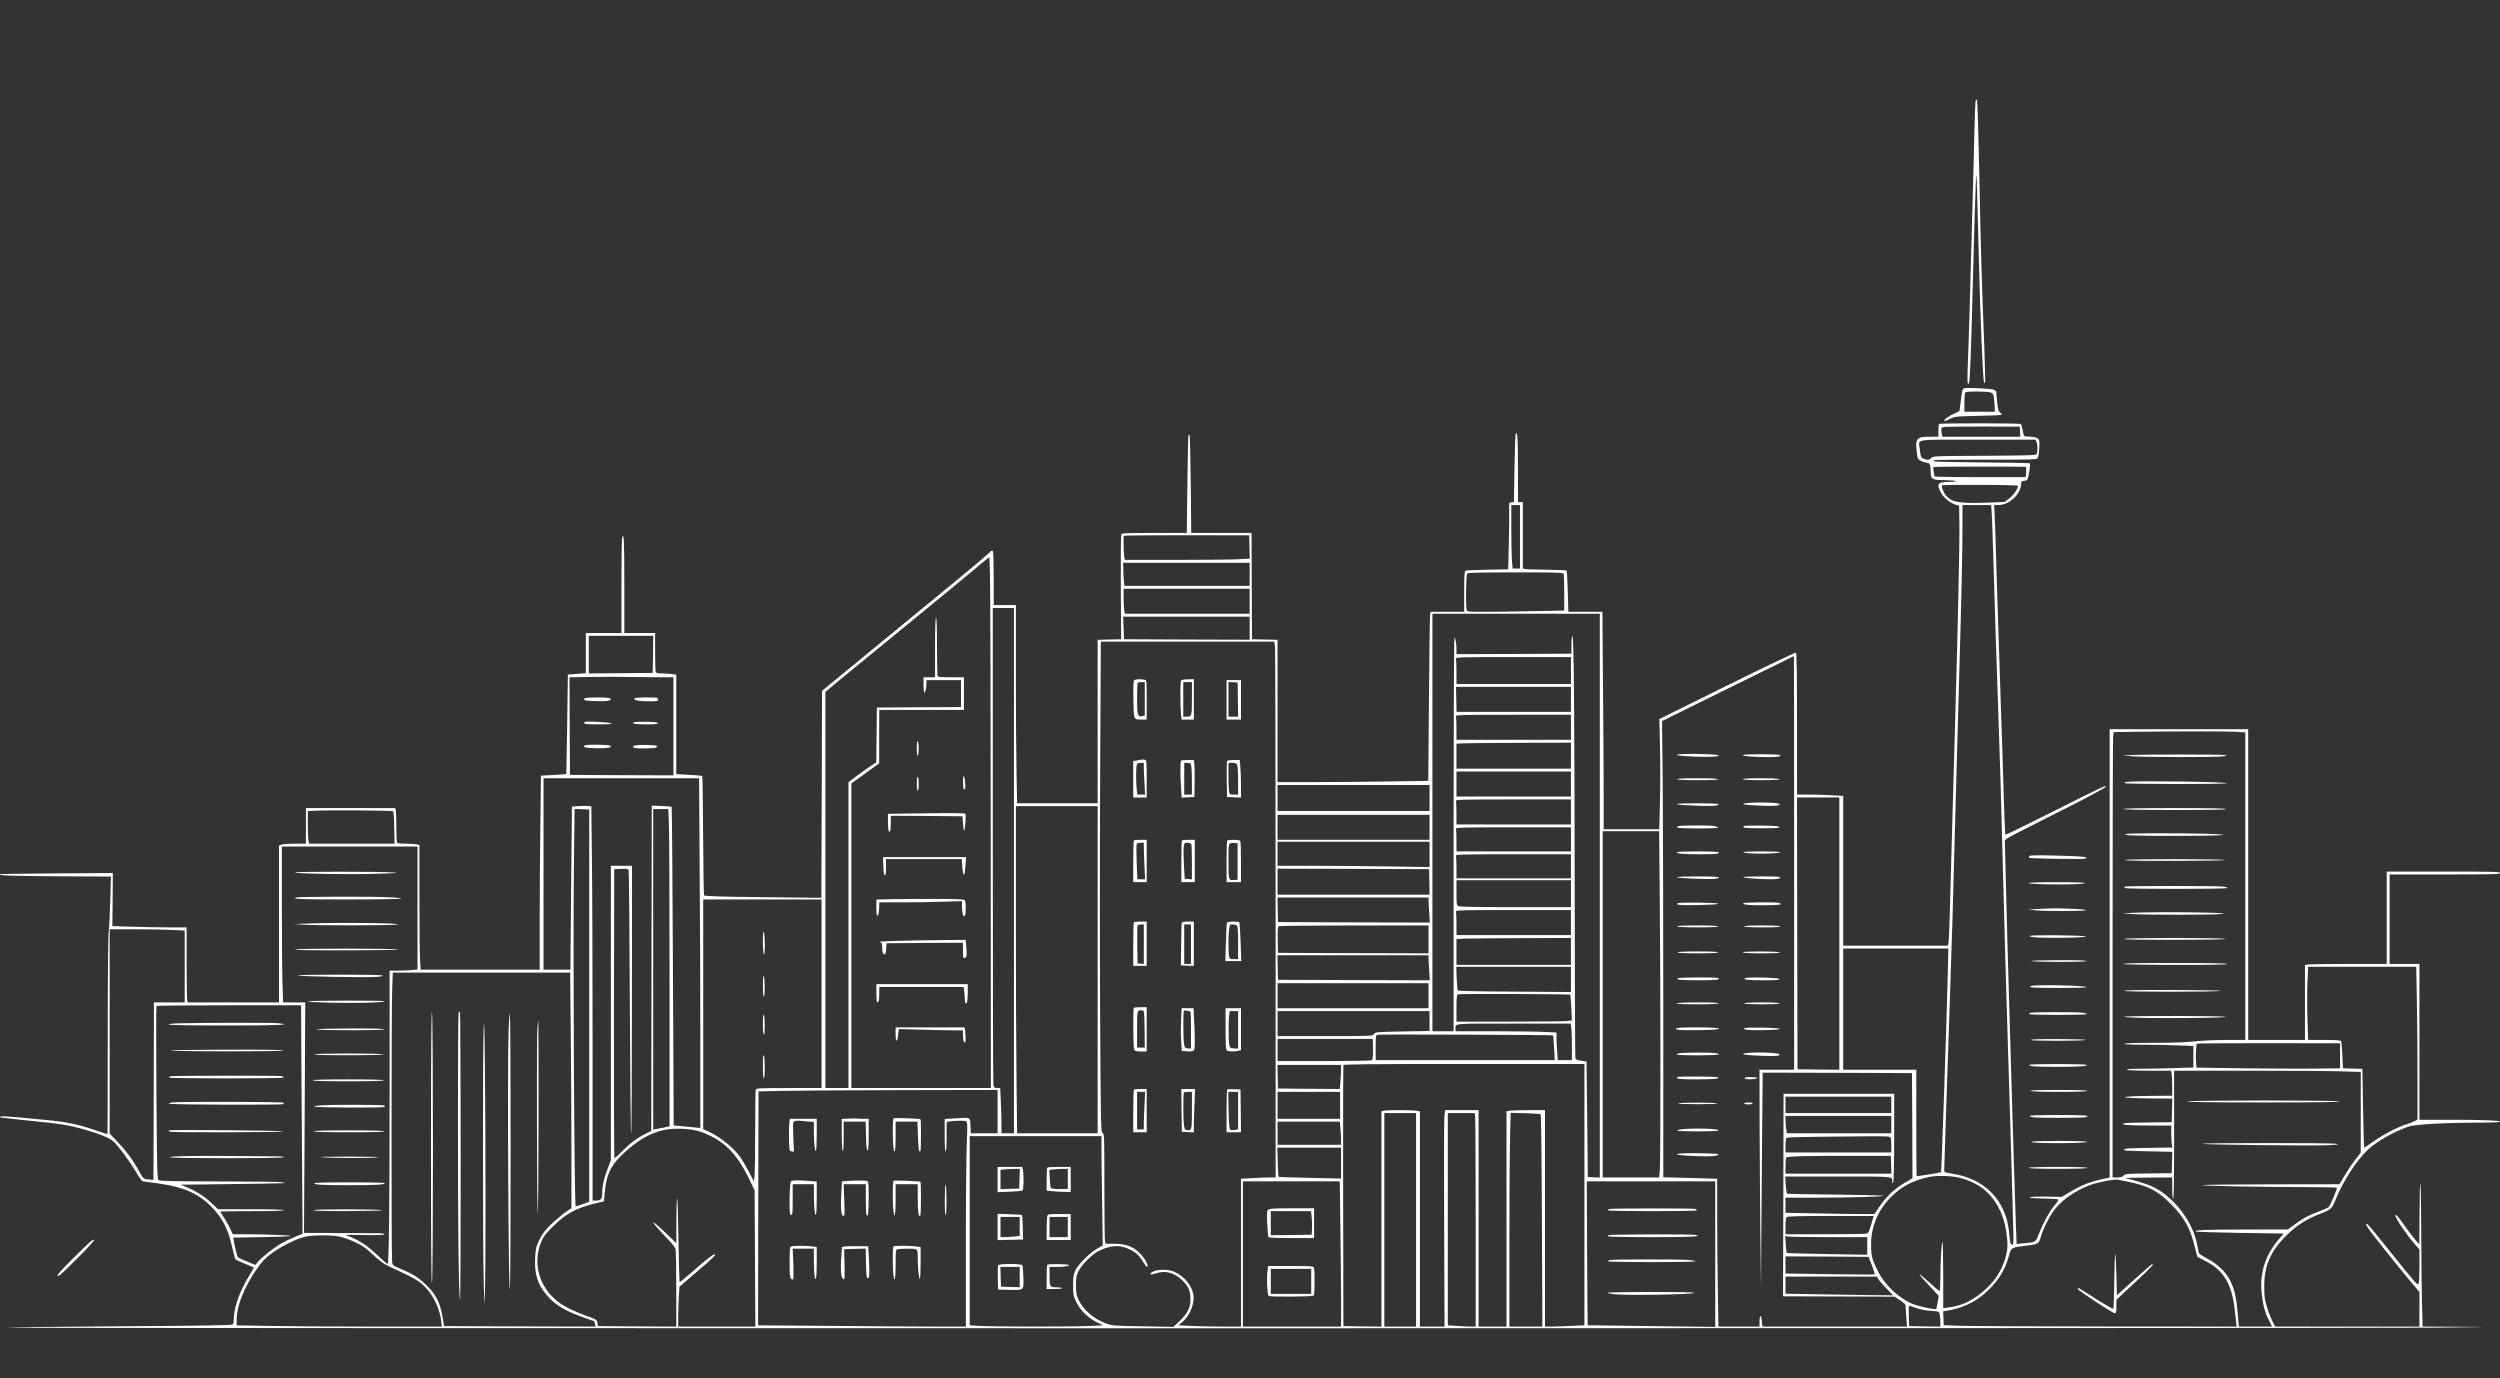 <?xml version="1.0" encoding="UTF-8"?> <svg xmlns="http://www.w3.org/2000/svg" width="3465" height="1910" viewBox="0 0 3465 1910" fill="none"><rect x="0" y="0" width="3465" height="1910" fill="#333333" stroke="none"/><g clip-path="url(#clip0_108_6206)"><path d="M2738.27 139.469C2737.87 140.936 2737.2 157.336 2736.67 176.002C2736.27 194.669 2735.33 230.402 2734.67 255.336C2733.87 280.269 2732.4 335.202 2731.33 377.336C2730.27 419.469 2728.67 471.336 2727.87 492.402C2726.4 527.736 2726.53 533.869 2728.8 531.602C2730.4 530.136 2731.87 490.269 2734.67 380.002C2736.27 318.802 2738 261.469 2738.53 252.669C2739.47 237.069 2739.47 237.602 2740.4 270.669C2740.93 289.336 2742 329.202 2742.67 359.336C2744.67 442.536 2748.4 528.802 2750 530.402C2750.4 530.802 2750.93 530.802 2751.33 530.402C2751.73 530.002 2751.2 506.002 2750.13 477.202C2746.67 390.536 2745.47 346.936 2743.33 240.669C2742.13 184.936 2740.67 138.802 2740.13 138.269C2739.47 137.602 2738.67 138.136 2738.27 139.469Z" fill="white"></path><path d="M2722.4 538.133C2721.07 538.533 2719.73 540.667 2719.33 543.067C2718.53 548.4 2716 567.867 2716 569.2C2716 569.733 2712.8 571.467 2709.07 573.067C2701.33 576.267 2693.47 581.867 2694.93 583.333C2695.33 583.733 2698.93 582.533 2702.67 580.667C2709.47 577.2 2710.4 577.067 2740.53 576.4C2757.47 576.133 2772.27 575.467 2773.33 575.067C2774.93 574.533 2774.67 574 2772.27 572C2769.73 569.867 2769.07 567.6 2768 556.4C2767.33 549.2 2766.67 542.933 2766.67 542.533C2766.67 542.133 2765.07 541.067 2763.2 540.133C2759.73 538.533 2726.4 536.933 2722.4 538.133ZM2759.2 544C2763.07 545.467 2763.6 547.333 2764.4 560.933L2764.93 570.667H2743.87H2722.67V558.8C2722.67 552.267 2723.07 546 2723.47 544.8C2724.13 543.067 2726.93 542.667 2740 542.667C2748.67 542.667 2757.33 543.2 2759.2 544Z" fill="white"></path><path d="M2687.6 587.6C2687.07 588 2686.67 592.267 2686.67 596.934V605.334H2674C2655.73 605.334 2654.13 607.6 2657.07 630C2657.87 635.867 2658.53 636.934 2662.67 638.934C2665.2 640.267 2668.93 641.334 2670.8 641.334C2674.67 641.334 2676 644.8 2676 655.334C2676 664 2678.27 665.334 2694.13 665.467C2701.33 665.467 2708.53 666 2710 666.667C2711.73 667.467 2708.93 667.867 2701.33 667.867C2685.33 668 2683.47 670.667 2690.4 683.334C2694.27 690.4 2703.6 697.734 2711.2 699.734L2715.33 700.8L2715.73 726.134C2716.13 751.467 2713.6 868.667 2710 993.334C2708.93 1030.4 2706.8 1105.33 2705.33 1160C2702.4 1275.2 2701.47 1302 2700.53 1306.93L2699.73 1310.67H2627.2H2554.67V1206.93V1103.07L2539.73 1102.27C2531.47 1101.73 2517.07 1101.33 2507.73 1101.33H2490.67V1003.47C2490.67 934.667 2490.27 905.2 2489.2 904.534C2488.4 904.134 2445.47 924.534 2393.87 950.134L2299.87 996.534L2300.8 1037.2C2301.33 1059.6 2301.2 1094 2300.67 1113.6L2299.73 1149.33H2261.2H2222.67V1099.6C2222.67 1072.4 2222.27 1004.53 2221.73 948.934L2220.93 848H2197.33H2173.73L2172.93 819.867C2172.53 804.4 2171.73 791.334 2171.33 790.8C2170.8 790.4 2158.4 789.867 2143.6 789.6C2128.8 789.467 2115.33 789.067 2113.73 788.667L2110.67 788V742V696H2107.33H2104L2103.87 650.267C2103.87 607.334 2103.2 597.2 2100.8 601.067C2100.27 602 2099.47 623.6 2099.07 649.2L2098.27 695.867L2094.8 696.267C2091.33 696.667 2091.33 696.667 2091.73 708C2091.87 714.267 2091.73 735.067 2091.2 754.267L2090.4 789.067L2061.47 789.6C2045.6 789.867 2031.87 790.534 2031.07 791.067C2029.73 791.867 2029.33 799.2 2029.33 820.134V848H2006.13H1982.93L1982.13 851.6C1981.73 853.734 1981.07 906.4 1980.53 968.8L1979.6 1082.27L1925.6 1083.07C1895.87 1083.6 1848.8 1084 1821.07 1084H1770.67V985.334V886.8L1753.07 886.4L1735.33 886L1734.93 812.267L1734.67 738.667H1692.8H1651.07L1650.4 671.334C1650 634.267 1649.33 603.467 1648.8 603.067C1648.4 602.667 1647.6 602.534 1647.2 602.934C1646.8 603.334 1646.13 634.134 1645.73 671.2L1644.93 738.667H1599.87C1558.27 738.667 1554.93 738.8 1554 740.934C1553.47 742.267 1553.33 775.467 1553.47 814.667L1553.87 886L1537.6 886.4L1521.33 886.8V1000V1113.33H1465.6H1409.73L1408.93 1072.27C1408.4 1049.73 1408 988 1408 934.934V838.667H1392.67H1377.33V802.267C1377.33 782.4 1376.8 765.2 1376.13 764.134C1375.2 762.534 1374 763.067 1370.67 766.534C1365.33 771.867 1316 812.667 1218.8 892.267C1178.27 925.467 1143.73 953.734 1142.13 955.2L1139.33 957.6L1138.93 1101.07L1138.4 1244.4L1057.6 1243.47C1000.4 1242.93 976.533 1242.13 975.867 1241.07C975.333 1240.27 974.8 1202.8 974.533 1157.87C974.267 1112.93 973.733 1075.87 973.333 1075.6C972.933 1075.2 964.667 1074.4 954.933 1073.87L937.333 1072.93V1004V935.067L930.4 934.134C926.533 933.734 920.267 933.334 916.533 933.334C911.467 933.334 909.467 932.8 908.8 931.2C908.4 930 908 917.467 908 903.2V877.334H886.667H865.333V810C865.333 748.8 864.667 734.534 862.133 746.8C861.733 749.067 861.333 779.467 861.333 814.134V877.334H836.667H812V905.2V933.067L799.6 934L787.067 934.934L786.133 1003.73C785.6 1041.6 785.067 1072.67 784.933 1072.93C784.667 1073.07 776.8 1073.6 767.2 1074.13L749.733 1075.07L748.933 1143.07C748.4 1180.53 748 1241.07 748 1277.6V1344H665.467H583.067L582.267 1332.93C581.733 1326.93 581.333 1288 581.333 1246.53V1171.07L576.267 1170.13C573.6 1169.73 566.8 1169.33 561.2 1169.33C553.067 1169.33 550.8 1168.93 550.133 1167.2C549.733 1166 549.333 1156.27 549.333 1145.6C549.333 1134.8 548.933 1124.67 548.533 1122.93L547.733 1120H485.866H424V1144.67V1169.33H408.8C400.4 1169.33 392 1169.87 390.133 1170.67L386.666 1172V1280.67V1389.33H323.466H260.266L259.466 1386.27C259.066 1384.67 258.666 1361.33 258.666 1334.27V1285.33H233.6C219.733 1285.33 196.533 1284.93 182.133 1284.4L155.733 1283.6L156.133 1246.8L156.4 1210L78.533 1210.53C35.733 1210.8 0.4 1211.2 0.133 1211.47C-2.134 1213.6 10.533 1214 77.6 1214.53L153.733 1214.93L152.8 1248.67C152.266 1267.2 151.333 1286.13 150.666 1290.8C149.866 1295.6 149.333 1359.87 149.333 1435.6C149.333 1510.67 149.2 1572 148.933 1572C148.666 1572 141.333 1569.6 132.666 1566.67C102 1556.27 91.466 1554.53 32.8 1549.33C4.4 1546.8 -1.734 1546.67 0.133 1548.53C0.4 1548.93 18.933 1551.07 41.333 1553.33C85.466 1557.73 96 1559.47 117.333 1565.6C137.866 1571.47 151.6 1577.07 157.066 1581.87C163.466 1587.47 179.866 1609.6 188.8 1624.8C192.8 1631.73 196.933 1637.33 197.733 1637.33C198.666 1637.33 209.333 1638.8 221.466 1640.53C258.933 1646 280.533 1656.93 299.466 1679.73C310.666 1693.33 316.666 1706.4 321.333 1726.8C323.6 1736.67 325.866 1745.07 326.4 1745.6C327.066 1746.27 332.8 1748.8 339.466 1751.47C346 1754.13 351.466 1756.53 351.733 1756.67C352 1756.8 348.533 1762.93 344.133 1770.27C331.733 1790.67 324 1813.2 324 1828.93C324 1831.73 323.466 1834.67 322.933 1835.6C322.133 1836.93 284.8 1837.47 160.666 1838.27C71.867 1838.8 5.333 1839.73 12.666 1840.13C30.4 1841.33 3252.53 1841.2 3372.67 1840.13C3450.67 1839.33 3457.07 1839.2 3411.87 1838.93L3357.73 1838.67L3356.93 1808.4C3356.4 1791.87 3356 1749.07 3355.87 1713.47C3355.73 1677.87 3355.33 1645.33 3354.67 1641.33C3354.13 1636.93 3353.6 1652 3353.47 1679.33L3353.2 1724.67L3347.33 1718C3344 1714.27 3337.07 1705.2 3331.87 1697.6C3323.6 1685.87 3320 1681.87 3320 1684.67C3320 1688.27 3334.93 1710.4 3345.47 1722.67L3353.33 1731.87V1754.93C3353.33 1767.6 3352.8 1778.8 3352.13 1779.73C3350.8 1781.87 3346.8 1777.33 3311.07 1732.67C3296.4 1714.27 3283.47 1698.53 3282.13 1697.47C3278.27 1694.27 3278.53 1696.67 3282.53 1702.8C3287.07 1709.6 3321.07 1752.13 3340.13 1775.07L3353.33 1790.67V1814.67V1838.67H3253.33H3153.33L3149.33 1830.67C3147.2 1826.4 3143.73 1817.47 3141.87 1811.07C3138.8 1801.2 3138.27 1796.8 3138.27 1783.33C3138.13 1754.53 3146.67 1734.67 3168 1713.33C3183.2 1698 3197.2 1689.2 3219.6 1680.8C3229.73 1676.93 3232.53 1674.27 3236 1665.33C3245.87 1639.87 3265.33 1609.2 3281.47 1593.87C3293.73 1582.27 3318.93 1567.87 3338.13 1561.47C3347.73 1558.27 3389.2 1556 3437.07 1556C3452.53 1556 3465.33 1555.47 3465.33 1554.93C3465.33 1552.93 3441.73 1552 3396.4 1552H3353.33V1444V1336H3332.67H3312V1274V1212H3388.67C3455.87 1212 3465.33 1211.73 3465.33 1210C3465.33 1208.27 3455.73 1208 3386.67 1208H3308V1272V1336H3255.47C3226.67 1336 3201.07 1336.4 3198.8 1336.8L3194.67 1337.6V1389.47V1441.33H3155.33H3116V1226V1010.67H3020H2924V1321.33V1632L2920.4 1632.8C2896.27 1638 2887.07 1641.47 2867.6 1652.93L2857.2 1658.93L2845.6 1658.67C2839.2 1658.4 2828.93 1658.4 2822.67 1658.53C2804.8 1659.07 2813.87 1661.07 2834.27 1661.2C2844.53 1661.33 2852.13 1661.87 2852.67 1662.67C2853.2 1663.47 2850.93 1667.07 2847.6 1670.67C2840.93 1678.4 2832 1694.53 2826 1709.87C2821.33 1721.87 2821.6 1721.73 2805.2 1723.2L2795.07 1724.13L2794.13 1701.07C2792.53 1659.47 2782.67 1326.4 2780.67 1244.67L2778.67 1164.67L2781.73 1162.13C2783.33 1160.8 2806.93 1148.67 2834 1135.07C2888.4 1107.87 2918.67 1091.87 2918.67 1090.27C2918.67 1088.13 2912.4 1091.2 2846.27 1124.4C2809.73 1142.67 2779.6 1157.47 2779.33 1157.07C2779.07 1156.8 2778.13 1134.4 2777.33 1107.33C2776.53 1080.13 2774.53 1015.07 2772.67 962.667C2770.93 910.267 2768.53 836.134 2767.33 798C2766.27 759.867 2765.07 722.267 2764.67 714.267L2763.87 700H2769.6C2785.2 700 2801.33 684.534 2801.33 669.734C2801.33 667.467 2802.27 666.8 2805.6 666.4C2810.4 666 2810.67 665.2 2813.07 650.267C2813.87 644.8 2813.87 642.267 2812.8 642C2812 641.734 2782 641.2 2746.27 640.934C2710.4 640.534 2680.8 639.867 2680.4 639.467C2679.87 639.067 2679.87 638.267 2680.4 637.867C2680.8 637.334 2712.93 637.067 2751.87 637.067C2813.6 637.2 2822.67 636.934 2824.13 635.067C2825.07 634 2826.13 628 2826.4 621.334C2826.93 610.4 2826.8 609.6 2823.87 607.467C2822 606.267 2818 605.334 2814 605.334C2810.4 605.334 2806.67 604.8 2805.87 604.267C2805.07 603.734 2803.87 600 2803.33 596C2802.8 592 2801.6 588.267 2800.8 587.734C2798.93 586.4 2688.8 586.4 2687.6 587.6ZM2799.73 598.267L2800.13 605.334H2746.27H2692.27L2691.47 602.267C2691.07 600.667 2690.67 597.734 2690.67 595.734C2690.67 592.534 2691.2 592.134 2696.4 591.6C2699.47 591.334 2723.87 591.2 2750.67 591.2L2799.33 591.334L2799.73 598.267ZM2822.67 612.8C2824.4 617.067 2824.4 626.667 2822.67 629.334C2821.6 631.067 2811.73 631.334 2750.27 631.734C2681.2 632 2678.93 632.134 2676.67 634.667C2673.87 637.734 2670.93 638 2666 635.734C2662.4 634.134 2661.87 632.934 2660.67 621.334C2659.2 608.134 2650.8 609.334 2741.47 609.334H2821.33L2822.67 612.8ZM2808.13 647.2C2808.4 647.467 2808.4 650.8 2808.27 654.534L2807.73 661.334H2744.53C2709.73 661.334 2681.33 660.934 2681.33 660.267C2681.2 659.734 2680.67 656.8 2680.13 653.734C2679.47 650.667 2679.33 647.734 2679.73 647.334C2680.53 646.534 2807.33 646.4 2808.13 647.2ZM2796.53 673.2C2798.13 675.6 2791.07 686.134 2784.8 690.8L2778.27 695.734L2754.13 696.667C2723.33 697.867 2708.67 696.4 2702.27 691.467C2699.6 689.467 2696.67 686.534 2695.6 684.934C2693.07 680.934 2690.67 673.734 2691.6 672.8C2692.93 671.467 2795.73 671.867 2796.53 673.2ZM2106.67 744V788H2101.47H2096.4L2095.47 775.734C2095.07 769.067 2094.67 749.334 2094.67 731.734V700H2100.67H2106.67V744ZM2760.53 710.934C2760.93 717.067 2761.87 743.867 2762.67 770.667C2764.67 841.6 2767.73 936.8 2769.33 977.334C2771.2 1026.8 2774.27 1131.47 2776.67 1228C2777.73 1273.07 2780.13 1358.27 2782 1417.33C2783.87 1476.4 2786.27 1556.13 2787.33 1594.67C2788.4 1633.2 2789.73 1678.27 2790.13 1694.93C2790.93 1722 2790.8 1725.33 2788.93 1725.33C2786.67 1725.33 2785.87 1722.53 2784.67 1708.67C2780.53 1663.73 2751.07 1633.33 2704.67 1626.53C2695.87 1625.2 2694.67 1624.67 2694.67 1622.13C2694.67 1618.13 2699.6 1469.2 2702 1401.33C2705.47 1299.33 2706.67 1260.93 2710 1132.67C2711.87 1062.93 2714.27 976.534 2715.33 940.667C2718.27 842.667 2720 764.8 2720 730.534V700H2739.87H2759.73L2760.53 710.934ZM1731.73 758.134L1732.13 774.267L1717.87 775.067C1710 775.6 1671.07 776 1631.33 776H1559.07L1558.13 770.934C1557.73 768.267 1557.33 760.8 1557.33 754.4V742.8L1564.4 742.267C1568.13 742 1607.33 741.867 1651.33 741.867L1731.33 742L1731.73 758.134ZM1373.2 1166.93L1373.33 1508H1276.67H1180V1296.93V1085.87L1199.2 1072L1218.53 1058V1020.93L1218.67 984H1277.33H1336V961.334V938.667H1318.13C1303.07 938.667 1300.13 938.4 1299.47 936.534C1299.07 935.334 1298.67 916.8 1298.67 895.2C1298.67 870 1298.13 856 1297.33 856C1296.53 856 1296 870.667 1296 897.334V938.667H1288H1280V949.334C1280 955.2 1280.53 960 1281.2 960C1282.53 960 1284 953.467 1284 947.2V942.667H1308H1332V961.334V980L1273.73 980.267L1215.33 980.667L1214.93 1018.67L1214.53 1056.67L1208.27 1060.67C1204.8 1062.8 1196.13 1068.93 1189.07 1074.27L1176 1084V1296V1508H1160H1144V1233.47V958.934L1162.4 943.6C1172.4 935.334 1215.33 900.134 1257.73 865.467C1300.13 830.8 1340.93 797.334 1348.4 790.934C1355.87 784.534 1364.13 777.6 1366.67 775.734L1371.33 772.134L1372.13 799.067C1372.53 813.867 1373.07 979.467 1373.2 1166.93ZM1732 796V812H1645.33H1558.67L1558.13 808.934C1557.73 807.334 1557.2 800.134 1557.07 792.934L1556.67 780H1644.4H1732V796ZM2167.2 795.467C2167.6 796.667 2168 808.534 2168 821.867V846.267L2123.73 847.067C2099.47 847.6 2069.2 848 2056.67 848C2033.87 848 2033.6 848 2032.8 844.934C2031.2 839.067 2031.87 796.667 2033.6 794.934C2034.8 793.734 2051.6 793.334 2100.8 793.334C2159.33 793.334 2166.53 793.6 2167.2 795.467ZM1732 833.334V850.667H1645.47H1559.07L1558.13 845.6C1557.73 842.934 1557.33 835.067 1557.33 828.267V816H1644.67H1732V833.334ZM1405.33 1206.67V1570.67H1396.67H1388V1556.27C1388 1548.4 1387.6 1534.4 1387.07 1524.93L1386.27 1508H1382C1378 1508 1377.6 1507.6 1376.8 1502.93C1376.4 1500.27 1376 1350.53 1376 1170.27V842.667H1390.67H1405.33V1206.67ZM2217.33 1241.33V1632.13L2209.07 1631.73L2200.67 1631.33L2199.87 1551.33C2199.47 1507.33 2199.07 1471.2 2198.93 1471.2C2198.8 1471.07 2195.47 1470.53 2191.47 1470.13C2185.6 1469.33 2184.13 1468.67 2183.47 1466.27C2183.07 1464.67 2182.67 1361.07 2182.53 1236C2182.27 980.267 2181.33 880.267 2179.33 881.334C2178.53 881.734 2178 887.334 2178 894V906L2098.4 906.4L2018.67 906.667V900.4C2018.67 891.867 2017.2 884 2015.87 884C2015.2 884 2014.67 1003.2 2014.67 1156.67V1429.33H2000H1985.33V1140V850.667H2101.33H2217.33V1241.33ZM1732 870.667V886.667L1645.07 886.4L1558 886L1557.33 870.267L1556.67 854.667H1644.4H1732V870.667ZM905.067 906.934L904.667 932.667L860.4 933.067L816 933.334V907.334V881.334H860.667H905.333L905.067 906.934ZM1767.2 897.467C1767.6 902 1768 1069.2 1768 1268.8V1632H1759.07C1754 1632 1743.2 1632.4 1735.07 1632.93L1720 1633.73V1736.27V1838.67H1694.93C1681.07 1838.67 1661.47 1838.27 1651.47 1837.73L1633.07 1836.93L1637.07 1833.73C1648.27 1825.07 1655.73 1808.27 1654.13 1795.47C1652.4 1782.27 1641.87 1769.07 1627.87 1762.8C1619.47 1758.93 1603.73 1758.93 1597.33 1762.93C1591.2 1766.67 1594.13 1767.47 1602.8 1764.67C1615.33 1760.4 1628.27 1764.13 1639.2 1775.07C1647.33 1783.33 1650 1789.6 1650 1800.67C1649.87 1812.67 1646 1820.4 1634.67 1831.2L1626.4 1839.07L1584.27 1838.27C1543.73 1837.6 1541.6 1837.47 1533.07 1834.27C1515.6 1827.87 1501.73 1815.87 1494.8 1801.33C1491.87 1795.07 1491.33 1792.13 1491.33 1781.33C1491.33 1770.53 1491.87 1767.73 1494.67 1762C1498.93 1753.33 1513.47 1738.67 1522 1734.27C1538.67 1725.87 1551.07 1724.93 1564.4 1731.07C1573.73 1735.33 1579.2 1740.13 1584.27 1748.8C1588.4 1755.47 1590.67 1757.73 1590.67 1754.67C1590.67 1749.2 1580.67 1736 1572.8 1731.07C1564.67 1725.87 1556.67 1723.87 1543.87 1723.87L1532.27 1723.73L1531.47 1719.73C1531.07 1717.47 1530.67 1683.07 1530.67 1643.33C1530.67 1574.27 1530.53 1570.93 1528.27 1570.4C1525.87 1569.73 1525.73 1563.47 1524.8 1414.27C1524.27 1328.8 1524.27 1175.73 1524.8 1074.13L1525.73 889.334H1646H1766.27L1767.2 897.467ZM2486.67 1196V1482.67H2462.67H2438.67L2438.8 1557.6C2438.93 1598.93 2439.47 1667.47 2439.87 1710L2440.8 1787.33L2441.07 1728C2441.2 1695.33 2441.73 1627.73 2442.27 1577.6L2443.07 1486.67L2546.53 1486.93L2650 1487.33L2650.4 1560.13L2650.67 1633.07L2640.13 1639.2C2626.13 1647.47 2613.87 1658.93 2605.2 1672L2598 1682.67H2579.33C2569.07 1682.67 2541.33 1682.27 2517.73 1681.73L2474.67 1680.93V1670.4V1660H2514.4C2561.73 1660 2610.67 1658.67 2610.67 1657.33C2610.67 1656.8 2580.67 1656.13 2544 1655.73C2507.33 1655.47 2477.07 1654.8 2476.67 1654.4C2476.27 1654 2475.47 1648.53 2475.07 1642.13L2474.27 1630.67H2547.6C2627.47 1630.67 2622.67 1630.27 2622.67 1637.73C2622.67 1640.13 2622.93 1640.27 2624 1638.67C2624.8 1637.47 2625.33 1612.93 2625.33 1576.27V1516H2548.67H2472L2471.73 1644C2471.47 1714.4 2471.33 1777.6 2471.33 1784.27V1796.67L2548.67 1796.93L2626 1797.2L2633.6 1802.27C2640.53 1806.8 2641.2 1807.87 2641.33 1812C2641.33 1814.53 2641.73 1821.6 2642.27 1827.6L2643.07 1838.67H2542.93H2442.8L2441.87 1830.53C2440.8 1821.2 2438.67 1822.4 2438.67 1832.27V1838.67H2410.27H2381.73L2380.93 1788.4C2380.4 1760.8 2380 1714.67 2380 1686V1633.73L2342.67 1632.67L2305.33 1631.73V1406.13C2305.33 1282.13 2304.93 1139.87 2304.53 1090L2303.6 999.334L2394.8 954.4C2444.93 929.6 2486.13 909.334 2486.4 909.334C2486.53 909.334 2486.67 1038.27 2486.67 1196ZM2177.33 929.334V948H2098H2018.67V931.467C2018.67 922.4 2018.27 914 2017.87 912.8C2017.07 910.934 2024.67 910.667 2097.2 910.667H2177.33V929.334ZM909.6 938.667H933.333V1006.67V1074.67L861.733 1074.4L790 1074L789.6 1006.4L789.333 938.667L821.6 938.267C839.467 938 861.2 938 869.867 938.267C878.667 938.4 896.4 938.667 909.6 938.667ZM2177.33 969.334V986.667H2098.13H2018.8L2018.4 969.334L2018 952H2097.73H2177.33V969.334ZM2177.33 1008V1025.33H2098H2018.67V1010.13C2018.67 1001.73 2018.27 994 2017.87 992.8C2017.07 990.934 2024.67 990.667 2097.2 990.667H2177.33V1008ZM3099.07 1014.27L3112 1015.07V1228.27V1441.33H3085.73C3071.2 1441.33 3051.6 1442.27 3042 1443.33C3030.67 1444.67 3011.07 1445.33 2985.07 1445.33C2960.13 1445.33 2945.2 1445.87 2944.67 1446.67C2944.13 1447.6 2953.47 1448 2971.73 1448C2987.07 1448 3008.67 1448.4 3019.73 1448.93L3040 1449.73V1464.67V1479.6L3013.07 1480.4C2998.13 1480.93 2977.07 1481.33 2966 1481.33C2952.53 1481.33 2946.67 1481.87 2948 1482.67C2949.2 1483.47 2962.8 1484 2979.47 1484H3009.07L3009.87 1488.13C3010.27 1490.4 3010.67 1498.27 3010.67 1505.47V1518.67L2978 1518.93C2957.33 1519.2 2945.33 1519.87 2945.33 1520.67C2945.33 1521.47 2957.33 1522.13 2978 1522.4L3010.8 1522.67L3010.4 1539.07L3010 1555.33L2978 1555.73C2960.4 1555.87 2945.07 1556.4 2944 1556.8C2938.13 1558.93 2948.93 1560 2977.73 1560H3009.33V1570.27C3009.33 1576 3009.73 1582.93 3010.13 1585.6L3010.93 1590.53L2978.27 1590.93C2947.87 1591.33 2942.13 1591.87 2944.4 1594.27C2944.93 1594.8 2960.13 1595.47 2978 1595.73L3010.8 1596.4L3010.4 1611.2L3010 1626L2977.87 1626.4C2947.73 1626.67 2945.6 1626.93 2943.33 1629.33C2941.6 1631.33 2939.2 1632 2934.4 1632H2928V1329.47C2928 1163.2 2928.4 1024.27 2928.8 1020.93L2929.73 1014.67L2959.2 1014.27C3026.4 1013.47 3086.8 1013.47 3099.07 1014.27ZM2177.33 1047.33V1065.33H2098H2018.67V1048V1030.8L2026.4 1030.27C2030.53 1030 2066.27 1029.73 2105.73 1029.6L2177.33 1029.33V1047.33ZM2177.33 1086.67V1104H2098H2018.67V1086.67V1069.33H2098H2177.33V1086.67ZM969.733 1203.6C970.267 1272.4 970.667 1381.47 970.667 1446.13V1563.47L961.067 1562.4C955.733 1561.87 947.333 1561.07 942.533 1560.67L933.733 1559.87L932.667 1339.6C932.133 1218.4 931.333 1118.93 930.933 1118.4C930.4 1117.87 924 1117.33 916.667 1117.07L903.333 1116.67L902.933 1342L902.667 1567.47L895.067 1571.2C884.133 1576.53 872.667 1585.07 862 1595.87C856.933 1601.07 852.267 1605.33 851.733 1605.33C851.067 1605.33 850.8 1515.2 850.933 1404.93L851.333 1204.67L860.8 1204.27C868.933 1204 870.533 1204.27 871.333 1206.27C871.733 1207.6 872.533 1289.6 872.933 1388.67C873.333 1487.6 874.133 1569.87 874.8 1571.33C875.333 1572.8 875.867 1489.87 875.867 1386.93L876 1200H861.333H846.667V1404V1608.13L842.133 1620C836.933 1633.33 834.667 1643.73 834.667 1654.13C834.667 1662 832.8 1664 825.467 1664H821.333V1462.93C821.333 1352.27 820.933 1229.33 820.4 1189.73L819.6 1117.6L814.133 1117.07C811.067 1116.93 805.067 1116.93 800.667 1117.33L792.667 1118L791.867 1202.67C791.467 1249.2 790.933 1300.13 790.8 1315.6L790.667 1344H772H753.333V1211.33V1078.67H861.067H968.933L969.733 1203.6ZM1981.33 1106V1124H1876H1770.67V1106V1088H1876H1981.33V1106ZM2549.33 1294V1482.67L2520.4 1482.4L2491.33 1482L2490.93 1293.6L2490.67 1105.33H2520H2549.33V1294ZM2177.33 1125.33V1142.67H2098H2018.67V1127.47C2018.67 1119.07 2018.27 1111.33 2017.87 1110.13C2017.07 1108.27 2024.67 1108 2097.2 1108H2177.33V1125.33ZM1521.33 1344V1570.67H1465.6H1409.73L1408.93 1501.6C1408.4 1463.73 1408 1361.73 1408 1274.93V1117.33H1464.67H1521.33V1344ZM816.667 1393.87V1665.6L808 1668.8C803.2 1670.53 798.667 1672 797.867 1672C796 1672 794 1306.93 795.467 1198.67L796.4 1121.2L806.533 1121.6L816.667 1122V1393.87ZM927.067 1140.27C927.6 1150.8 928 1249.73 928 1360.27V1561.07L921.733 1562.4C918.133 1563.2 913.067 1564.27 910.4 1564.67L905.333 1565.6V1343.47V1121.33H915.733H926.267L927.067 1140.27ZM544.933 1124.4C545.466 1125.07 546.266 1135.47 546.4 1147.47L546.933 1169.33H487.6H428.4L427.466 1165.2C427.066 1162.93 426.666 1152.67 426.666 1142.53V1124.13L437.733 1123.6C458.533 1122.67 543.733 1123.33 544.933 1124.4ZM1981.33 1146.67V1164H1876H1770.67V1146.67V1129.33H1876H1981.33V1146.67ZM2177.33 1163.33V1180H2098H2018.67V1165.47C2018.67 1157.47 2018.27 1150 2017.87 1148.8C2017.07 1146.93 2024.67 1146.67 2097.2 1146.67H2177.33V1163.33ZM2300.4 1244.27C2301.6 1362.27 2301.6 1608.53 2300.53 1621.73L2299.6 1632H2260.53H2221.33V1392V1152H2260.4H2299.6L2300.4 1244.27ZM1981.33 1184.27V1201.73L1927.07 1200.93C1897.33 1200.4 1849.87 1200 1821.73 1200H1770.67V1183.33V1166.67H1876H1981.33V1184.27ZM578.667 1258.53V1343.6L570.533 1344.53C566 1344.93 557.2 1345.33 551.2 1345.33H540V1508.4C540 1671.6 539.066 1752 537.2 1752C536.666 1752 530.266 1746.27 522.8 1739.33C509.2 1726.67 500 1720.4 486.666 1714.8C482.666 1713.07 479.2 1711.6 479.066 1711.47C478.933 1711.47 490.666 1711.47 504.933 1711.73C522.4 1712 531.466 1711.73 532.4 1710.8C533.466 1709.73 530.4 1709.33 521.866 1709.2C515.333 1709.07 509.466 1709.07 508.933 1709.2C508.4 1709.33 496.4 1709.2 482.266 1709.07C468.133 1708.93 448.666 1708.8 439.066 1708.8H421.333L422.266 1549.07L423.066 1389.33H407.733H392.4L391.6 1365.07C391.066 1351.87 390.666 1303.2 390.666 1257.07V1173.33H484.666H578.667V1258.53ZM2177.33 1200.67V1217.33H2098H2018.67V1202.8C2018.67 1194.8 2018.27 1187.33 2017.87 1186.13C2017.07 1184.27 2024.67 1184 2097.2 1184H2177.33V1200.67ZM1981.07 1222.27L1981.47 1240H1876H1770.67V1222V1204L1875.73 1204.27L1980.67 1204.67L1981.07 1222.27ZM2177.33 1238.67V1257.33H2100.53C2050.27 1257.33 2022.93 1256.8 2021.2 1256C2018.93 1254.67 2018.67 1253.07 2018.67 1237.33V1220H2098H2177.33V1238.67ZM1980 1248.27C1980 1250.67 1980.4 1258.53 1980.93 1265.73L1981.73 1278.67L1876.53 1278.4L1771.33 1278L1770.93 1260.93L1770.53 1244H1875.33H1980V1248.27ZM1138.67 1377.33V1508H1093.47C1053.47 1508 1048.13 1508.27 1047.47 1510.13C1047.07 1511.33 1046.67 1536.67 1046.67 1566.53C1046.67 1596.53 1046.27 1624.67 1045.87 1629.2L1044.93 1637.47L1038.13 1624.4C1034.27 1617.2 1029.2 1608.4 1026.8 1604.93C1017.47 1591.33 998.8 1576 981.6 1568.13L974.667 1564.93V1405.73V1246.67H1056.67H1138.67V1377.33ZM2177.33 1278.67V1296H2098H2018.67V1280.8C2018.67 1272.4 2018.27 1264.67 2017.87 1263.47C2017.07 1261.6 2024.67 1261.33 2097.2 1261.33H2177.33V1278.67ZM1980 1302V1321.33L1875.73 1321.07L1771.33 1320.67L1770.93 1302.8C1770.67 1289.33 1771.07 1284.67 1772.27 1283.73C1773.2 1283.2 1820.4 1282.67 1877.07 1282.67H1980V1302ZM239.733 1288.93L256 1289.73V1339.6V1389.33H234.666H213.333L213.066 1512.27L212.666 1635.33L206.666 1634.8C203.333 1634.67 200 1633.87 199.066 1633.07C198.133 1632.4 195.066 1627.47 192.133 1622.27C184.266 1607.73 174 1594 162.4 1582L152 1571.07V1429.47V1288H187.733C207.466 1288 230.933 1288.4 239.733 1288.93ZM2177.33 1318.67V1337.33H2098H2018.67V1319.33V1301.47L2028.4 1300.93C2033.6 1300.8 2069.33 1300.4 2107.73 1300.27L2177.33 1300V1318.67ZM2699.47 1354.93C2698.4 1404.67 2690.93 1624.13 2690.4 1624.67C2689.73 1625.33 2656.8 1630.53 2656.4 1630.13C2656.13 1629.87 2656 1596.67 2656 1556.13V1482.67H2605.33H2554.67V1398.67V1314.67H2627.6H2700.4L2699.47 1354.93ZM1980 1328.27C1980 1330.67 1980.4 1338.53 1980.93 1345.73L1981.73 1358.67L1876.53 1358.4L1771.33 1358L1770.93 1340.93L1770.53 1324H1875.33H1980V1328.27ZM2177.33 1357.47V1374.93L2099.47 1374.4C2056.67 1374.27 2021.07 1373.47 2020.53 1372.93C2020 1372.4 2019.2 1364.8 2018.93 1356L2018.4 1340H2097.87H2177.33V1357.47ZM3349.73 1384.93C3350.27 1409.73 3350.67 1457.47 3350.67 1490.93V1551.87L3347.07 1553.73C3344.93 1554.8 3340.93 1556.4 3338 1557.33C3322.53 1562.13 3302.8 1572.53 3286.27 1584.4C3281.33 1588 3276.93 1590.8 3276.67 1590.53C3276.4 1590.27 3275.73 1565.6 3275.2 1535.73L3274.27 1481.47L3260.8 1481.07L3247.33 1480.67L3246.53 1462.4C3246 1452.4 3245.2 1443.6 3244.8 1442.8C3244.13 1441.87 3236.13 1441.33 3221.47 1441.33H3199.07L3198.13 1412.67C3197.6 1396.93 3197.6 1374.13 3198.13 1362L3199.07 1340H3274H3348.93L3349.73 1384.93ZM791.067 1434.27C791.6 1481.6 792 1555.07 792 1597.47V1674.53L783.733 1680.13C779.2 1683.33 770.4 1690.67 764.267 1696.53C755.467 1704.93 752.133 1709.33 747.867 1717.87C742.933 1727.87 742.533 1729.73 741.733 1742.67C740.533 1765.6 744.667 1779.33 757.467 1794.67C768.933 1808.53 783.467 1817.2 810.667 1826.67C817.6 1829.2 823.467 1831.2 823.6 1831.2C823.733 1831.33 824.133 1832.93 824.667 1835.07L825.6 1838.67L720.533 1838.4L615.467 1838L613.733 1827.33C610.133 1805.47 604.267 1793.73 590.133 1780.4C579.6 1770.4 571.867 1765.47 555.067 1758.53C544.933 1754.27 544.133 1753.73 543.466 1749.33C542.4 1742.8 542.4 1397.6 543.6 1370.27L544.4 1348H667.333H790.267L791.067 1434.27ZM1980 1380V1397.33H1875.33H1770.67V1380V1362.67H1875.33H1980V1380ZM2176.4 1378.67C2176.67 1379.07 2177.33 1387.2 2177.87 1396.8L2178.67 1414.27L2171.6 1415.2C2167.87 1415.6 2131.87 1416 2091.73 1416H2018.67V1397.47C2018.67 1383.87 2019.07 1378.67 2020.4 1378.13C2022.27 1377.2 2175.6 1377.73 2176.4 1378.67ZM417.466 1437.6C417.6 1462 418.133 1533.33 418.533 1596L419.333 1710L408.933 1714.27C403.333 1716.53 394.8 1720.53 390.133 1723.2C380.4 1728.67 361.733 1743.33 357.2 1749.2L354 1753.2L342.8 1748.67C336.666 1746.27 330.8 1743.47 329.866 1742.4C328.933 1741.47 327.066 1734.93 325.6 1728L323.2 1715.33L362.8 1714.67C384.666 1714.27 402.8 1713.6 403.2 1713.2C404.266 1712.13 367.866 1710.67 342.266 1710.67H322.666L318.666 1702.27C316.533 1697.73 312.666 1690.8 310 1686.93C307.466 1682.93 305.333 1679.47 305.333 1679.2C305.333 1678.93 325.2 1678.67 349.333 1678.67C377.733 1678.67 393.333 1678.13 393.333 1677.33C393.333 1676.53 377.333 1676 347.866 1676H302.266L293.2 1667.47C283.733 1658.4 271.2 1650.53 258.133 1645.2L250.266 1642L316.133 1641.2C352.4 1640.8 385.066 1640.27 388.666 1640L395.333 1639.73L390 1638.53C387.066 1638 348 1637.47 303.2 1637.47C240.266 1637.33 221.333 1636.93 219.733 1635.6C217.866 1634.13 217.6 1620.93 216.8 1514.53C216.4 1448.8 216.4 1394.67 216.933 1394.27C217.333 1393.73 262.666 1393.33 317.6 1393.33H417.333L417.466 1437.6ZM1981.33 1415.2V1428.93L1943.73 1429.6C1907.33 1430.4 1906 1430.4 1904.27 1433.2C1902.4 1436 1902 1436 1836.53 1436H1770.67V1418.67V1401.33H1876H1981.33V1415.2ZM2177.87 1424.8C2178.27 1428.27 2178.67 1439.6 2178.67 1450.13V1469.33H2168.8H2159.07L2158.27 1458.27C2157.73 1452.27 2157.33 1443.73 2157.33 1439.2V1431.07L2140.4 1430.27C2130.93 1429.73 2099.47 1429.33 2070.4 1429.33H2017.33V1426.13C2017.33 1418.13 2011.6 1418.67 2098 1418.67H2176.93L2177.87 1424.8ZM2152.8 1435.07C2152.93 1435.2 2153.47 1442.93 2154 1452.27L2154.93 1469.33H2030.8H1906.67V1452.13C1906.67 1436.8 1906.93 1434.8 1909.07 1434.13C1911.2 1433.47 2152.13 1434.27 2152.8 1435.07ZM1902.93 1450.27C1903.2 1464.53 1902.8 1468.4 1900.93 1469.6C1900 1470.13 1870.4 1470.67 1835.07 1470.67H1770.67V1455.33V1440H1836.67H1902.67L1902.93 1450.27ZM3243.33 1463.33V1480.67L3209.33 1481.07C3190.67 1481.33 3145.87 1481.07 3109.87 1480.67L3044.27 1479.73L3043.73 1472.27C3043.33 1468.13 3043.33 1460.67 3043.73 1455.73L3044.4 1446.8L3049.2 1446.27C3051.87 1446 3096.67 1445.87 3148.67 1445.87L3243.33 1446V1463.33ZM2196 1655.73V1836.93L2177.07 1837.73C2166.53 1838.27 2154.27 1838.67 2149.73 1838.67H2141.33V1688.67V1538.67H2118.8C2106.4 1538.67 2094.4 1539.07 2092.13 1539.47L2088 1540.27V1689.47V1838.67H2068.67H2049.33V1688.67V1538.67H2026.13H2002.93L2001.87 1547.47C2001.47 1552.4 2001.2 1619.87 2001.6 1697.47L2002.13 1838.67H1985.07H1968V1689.47V1540.4L1963.07 1539.47C1956.53 1538.4 1921.6 1538.4 1917.73 1539.47L1914.67 1540.27V1689.47V1838.67L1888.4 1838.4L1862 1838L1861.6 1658C1861.47 1558.93 1861.6 1477.2 1862 1476.27C1862.4 1475.07 1897.2 1474.67 2029.33 1474.67H2196V1655.73ZM1858.67 1482.4C1858.67 1486 1858.27 1493.47 1857.87 1499.2L1856.93 1509.33L1814.13 1509.07L1771.33 1508.67L1770.93 1492.27L1770.53 1476H1814.67H1858.67V1482.4ZM3247.07 1484.93L3272 1485.73V1541.6V1597.47L3264.93 1606.67C3260.93 1611.6 3254.27 1621.47 3250.13 1628.53L3242.53 1641.33L3150.93 1641.47C3100.53 1641.47 3056.67 1642 3053.33 1642.53C3046.53 1643.6 3135.6 1645.33 3197.33 1645.33C3219.87 1645.33 3238.53 1645.73 3238.93 1646.13C3239.87 1646.93 3229.87 1670.67 3227.6 1672.93C3226.67 1673.87 3220.27 1676.67 3213.33 1679.33C3198.8 1684.8 3192.27 1688.4 3179.87 1697.47L3171.07 1704L3111.87 1704.13C3056.67 1704.13 3040 1704.8 3043.33 1706.93C3044.13 1707.33 3071.87 1708.27 3104.93 1708.8L3165.2 1709.73L3158 1718.13C3139.6 1739.87 3131.6 1765.2 3134.67 1792.53C3136.53 1809.2 3139.2 1819.07 3144.53 1829.6L3149.07 1838.67H3126.13H3103.07L3101.47 1820.27C3099.6 1798.53 3097.2 1787.73 3091.6 1776C3086 1763.87 3073.33 1751.6 3059.07 1744.27C3051.2 1740.13 3047.87 1737.73 3047.33 1735.6C3047.07 1734 3046.13 1729.07 3045.2 1724.67C3038.93 1691.87 3011.33 1656.93 2981.2 1643.6C2975.2 1640.93 2955.6 1635.07 2946 1632.93C2944.53 1632.53 2958.53 1632.27 2977.07 1632.13L3010.67 1632V1646.67C3010.67 1655.6 3011.2 1661.33 3012 1661.33C3012.93 1661.33 3013.33 1630.93 3013.33 1572.67V1484H3117.73C3175.07 1484 3233.2 1484.4 3247.07 1484.93ZM1382.67 1540.67V1570.67H1364H1345.47L1345.07 1560.4C1344.53 1548.13 1345.73 1548.67 1324.4 1550L1309.33 1550.93V1573.47C1309.33 1587.6 1309.87 1596 1310.67 1596C1311.47 1596 1312 1588.27 1312 1575.47V1555.07L1317.07 1554.13C1319.73 1553.73 1326 1553.33 1330.8 1553.33C1339.47 1553.33 1339.73 1553.47 1340.4 1557.2C1340.8 1559.2 1340.67 1571.33 1340 1584.13C1339.33 1596.93 1338.67 1659.33 1338.67 1722.93V1838.67H1300.93C1280.13 1838.67 1215.33 1838.27 1156.93 1837.73L1050.67 1836.93L1050.93 1674.8L1051.33 1512.67L1082.67 1512C1099.87 1511.6 1174.4 1511.07 1248.4 1510.93L1382.67 1510.67V1540.67ZM1857.33 1532V1550.67H1814H1770.67V1532V1513.33H1814H1857.33V1532ZM2621.33 1531.33V1542.67H2548H2474.67V1531.33V1520H2548H2621.33V1531.33ZM1962.67 1690.67V1838.67H1940.67H1918.67V1690.67V1542.67H1940.67H1962.67V1690.67ZM2044.53 1546.8C2044.93 1549.07 2045.33 1615.73 2045.33 1694.8V1838.67H2039.07C2035.47 1838.67 2026.8 1838.27 2019.73 1837.73L2006.67 1836.93V1689.73V1542.67H2025.2H2043.73L2044.53 1546.8ZM2135.47 1544.4C2136 1544.93 2136.8 1611.33 2137.07 1692L2137.73 1838.67H2114.8H2092V1725.6C2092 1663.47 2092.4 1596.8 2092.93 1577.47L2093.73 1542.4L2114.13 1542.93C2125.33 1543.2 2134.93 1543.87 2135.47 1544.4ZM2621.33 1558.67V1570.67H2548.8H2476.4L2475.47 1563.6C2475.07 1559.87 2474.67 1554.4 2474.67 1551.6V1546.67H2548H2621.33V1558.67ZM1857.73 1563.6C1858.27 1568.67 1858.67 1575.87 1858.67 1579.6V1586.67H1814.67H1770.67V1570.67V1554.67H1813.87H1856.93L1857.73 1563.6ZM971.6 1568.8C1003.2 1580.53 1020.53 1597.6 1038.4 1634.27L1045.87 1649.73L1046.4 1744.13L1046.93 1838.67H993.467H940V1825.6C940 1818.53 940.4 1806 940.8 1798L941.733 1783.33L964.267 1764C990.667 1741.33 993.467 1738.67 990.267 1738.67C987.733 1738.67 978.933 1745.6 957.6 1764.4C949.333 1771.6 942.267 1777.33 941.867 1776.93C941.6 1776.67 940.8 1748.53 940.267 1714.53C939.467 1653.2 937.733 1641.73 937.467 1695.2L937.333 1722.93L921.733 1708C913.2 1699.73 905.867 1693.73 905.6 1694.53C905.333 1695.47 912 1703.2 920.267 1711.87C931.467 1723.33 935.867 1728.67 936.4 1731.87C936.933 1734.4 937.333 1759.33 937.333 1787.47V1838.67L883.067 1838.4L828.667 1838L828 1833.47C827.333 1829.07 826.933 1828.93 811.733 1823.33C788.8 1814.8 776.133 1807.87 766.133 1797.87C743.867 1775.87 738.533 1743.33 752.533 1716.13C755.867 1709.73 770 1695.33 781.467 1686.8C792.8 1678.13 805.2 1672.8 824.933 1668L837.067 1665.07L838 1654.93C840.4 1625.6 847.2 1612.8 871.333 1592.27C888 1578.13 900.8 1571.2 918.667 1566.53C932.8 1562.93 959.2 1564 971.6 1568.8ZM1526.67 1594.4C1526.67 1605.33 1527.07 1639.47 1527.6 1670.27L1528.4 1726.13L1520.8 1730.53C1510.53 1736.27 1494.13 1752.53 1490.4 1760.8C1487.87 1766.27 1487.33 1769.6 1487.33 1781.33C1487.33 1794.4 1487.6 1796 1491.6 1804.4C1497.07 1815.87 1507.47 1826.13 1519.73 1832.4L1528.93 1836.93L1512.13 1837.73C1490.13 1838.93 1376.53 1838.93 1358.27 1837.73L1344 1836.93V1705.73V1574.67H1435.33H1526.67V1594.4ZM2620.53 1576.8C2620.93 1578 2621.33 1583.07 2621.33 1588.13V1597.33H2548H2474.67V1588.27C2474.67 1583.33 2475.2 1578.53 2475.73 1577.73C2476.8 1576 2483.6 1575.87 2584.13 1574.93C2615.6 1574.67 2619.87 1574.93 2620.53 1576.8ZM1858.67 1612V1633.47L1815.73 1632.53C1792 1632 1772.4 1631.47 1772.13 1631.07C1771.73 1630.8 1771.2 1621.6 1770.93 1610.67L1770.4 1590.67H1814.53H1858.67V1612ZM2621.07 1614.27L2621.47 1626.67H2548H2474.67V1616.27C2474.67 1610.67 2475.2 1605.2 2475.73 1604.4C2476.93 1602.53 2503.47 1601.87 2577.33 1602H2620.67L2621.07 1614.27ZM2718.67 1633.07C2738.67 1639.07 2752.13 1647.87 2762.67 1662C2773.2 1676.27 2779.2 1692.53 2781.47 1713.2C2782.8 1725.2 2782.67 1729.07 2780.93 1737.6C2775.33 1765.33 2754.67 1790.67 2725.6 1805.2C2719.6 1808.27 2708.13 1811.33 2699.07 1812.4L2693.33 1813.07V1767.2C2693.33 1742 2692.8 1721.33 2692.27 1721.33C2690.93 1721.33 2689.33 1748.4 2689.33 1772.27C2689.33 1781.73 2688.8 1789.33 2688.13 1789.33C2687.47 1789.33 2681.07 1784 2673.87 1777.33C2666.67 1770.8 2660.53 1765.6 2660.27 1766C2659.87 1766.4 2665.73 1773.2 2673.33 1781.33L2687.07 1796.13L2685.6 1804.93C2684.8 1809.73 2683.87 1814 2683.47 1814.27C2682.27 1815.47 2661.2 1811.07 2652.93 1808C2632.67 1800.4 2612.4 1781.47 2602.27 1760.8C2594.4 1744.93 2593.33 1740.67 2593.33 1724.67C2593.33 1700.13 2602.93 1677.2 2620.67 1659.33C2635.07 1644.8 2650.93 1636.27 2672.8 1631.47C2684.8 1628.8 2706.8 1629.47 2718.67 1633.07ZM2947.07 1637.33C2977.07 1643.33 2990 1650 3008.8 1668.67C3027.2 1686.93 3035.87 1702.53 3042 1728.4C3043.73 1735.6 3045.33 1741.73 3045.47 1741.87C3045.73 1742.13 3051.6 1745.2 3058.27 1748.67C3082 1760.8 3093.47 1780.27 3097.33 1815.33C3098.13 1821.87 3098.93 1829.87 3099.33 1832.93L3100 1838.67L2916.27 1838.53C2815.33 1838.4 2724 1838 2713.33 1837.47L2694 1836.67L2693.6 1827.07L2693.2 1817.47L2698.27 1816.67C2718 1813.6 2735.6 1805.73 2749.6 1793.73C2768 1778 2778.27 1762.4 2784 1741.73C2787.47 1728.93 2787.33 1729.07 2807.33 1726.67C2824.93 1724.53 2825.87 1724 2828.53 1714.4C2831.2 1704.67 2839.87 1687.07 2846 1678.67C2855.73 1665.33 2870.67 1654 2889.6 1645.47C2900.93 1640.27 2914.53 1636.93 2932.4 1634.8C2933.07 1634.67 2939.73 1635.87 2947.07 1637.33ZM1857.73 1700.27C1858.27 1734.93 1858.67 1780.27 1858.67 1800.93V1838.67H1790.67H1722.67V1738V1637.33H1789.73H1856.93L1857.73 1700.27ZM2377.33 1738.13V1839.07L2289.07 1838C2240.4 1837.47 2200.53 1836.93 2200.53 1836.8C2200.4 1836.8 2200 1791.87 2199.73 1736.93L2199.33 1637.33H2288.27H2377.33V1738.13ZM2593.47 1697.2C2590.27 1708.13 2589.73 1709.2 2586.13 1709.87C2584 1710.27 2558.13 1710.67 2528.53 1710.67H2474.67V1699.6C2474.67 1692.8 2475.33 1687.87 2476.27 1686.93C2477.47 1685.73 2492.93 1685.33 2537.33 1685.33H2596.93L2593.47 1697.2ZM471.066 1714C476 1715.07 485.6 1718.53 492.4 1721.73C502.266 1726.4 507.2 1729.87 517.333 1739.33C526.933 1748.27 532.266 1752.13 540 1755.6C572.8 1770.67 580.667 1775.07 588.667 1783.2C600.667 1795.33 609.467 1813.73 611.467 1830.67L612.4 1838.67H515.2C461.733 1838.67 397.733 1838.27 373.066 1837.73L328 1836.93V1828.67C328 1810.13 338.266 1784.4 355.6 1759.33C362.533 1749.2 367.2 1744.13 374.8 1738.4C387.2 1728.67 411.333 1716.53 422.666 1714.13C434.133 1711.6 459.6 1711.6 471.066 1714ZM2534.4 1714.67H2588V1726.8V1739.07L2532.4 1738.13C2501.73 1737.6 2476.53 1736.93 2476.27 1736.67C2476.13 1736.53 2475.47 1731.07 2475.07 1724.67L2474.27 1712.93L2477.47 1713.73C2479.2 1714.27 2504.8 1714.67 2534.4 1714.67ZM2594.4 1753.73C2596.93 1760.27 2598.67 1765.87 2598.13 1766.27C2597.73 1766.67 2569.87 1766.53 2536 1766L2474.67 1765.07V1753.2V1741.33L2532.27 1741.6L2589.87 1742L2594.4 1753.73ZM2603.47 1772.93C2604.67 1775.07 2609.87 1780.93 2614.8 1786L2623.87 1795.33L2593.6 1795.07C2576.93 1794.8 2543.33 1794.27 2519.07 1793.87L2474.67 1793.07V1781.2V1769.33H2537.87H2601.07L2603.47 1772.93ZM2658 1813.6C2662.4 1815.07 2670.93 1816.53 2676.93 1816.93C2687.6 1817.73 2687.73 1817.73 2688.53 1821.73C2688.93 1823.87 2689.33 1828.67 2689.33 1832.13V1838.67L2667.73 1838.4L2646 1838L2645.6 1823.47C2645.2 1810 2645.47 1809.07 2647.6 1810C2648.93 1810.53 2653.6 1812.13 2658 1813.6Z" fill="white"></path><path d="M1270.67 1037.33C1270.67 1044.27 1271.2 1047.87 1272 1047.33C1272.8 1046.93 1273.33 1042.4 1273.33 1037.33C1273.33 1032.27 1272.8 1027.73 1272 1027.33C1271.2 1026.8 1270.67 1030.4 1270.67 1037.33Z" fill="white"></path><path d="M1334.67 1083.6C1334.67 1088.94 1335.2 1093.47 1335.87 1093.87C1337.87 1095.07 1338.4 1092 1337.6 1084C1336.67 1072.94 1334.67 1072.67 1334.67 1083.6Z" fill="white"></path><path d="M1270.67 1085.87C1270.67 1091.73 1271.2 1096 1272 1096C1272.8 1096 1273.33 1092 1273.33 1086.8C1273.33 1081.6 1272.8 1077.07 1272 1076.67C1271.2 1076.13 1270.67 1079.6 1270.67 1085.87Z" fill="white"></path><path d="M1255.07 1127.6L1230.67 1128V1138.54C1230.67 1144.4 1231.07 1150 1231.47 1151.2C1233.2 1155.74 1234.67 1151.34 1234.67 1141.2V1130.67L1284.4 1130.94L1334 1131.34L1334.67 1140.94C1335.07 1146.14 1335.73 1150.8 1336.27 1151.34C1337.33 1152.54 1339.2 1130 1338.13 1128.14C1337.2 1126.67 1320.13 1126.67 1255.07 1127.6Z" fill="white"></path><path d="M1224.27 1200.27C1224.53 1208.54 1225.2 1212.67 1226.4 1213.07C1227.6 1213.47 1228 1210.67 1228 1202.14V1190.67H1280.53H1332.93L1333.73 1200.8C1334.4 1210.27 1335.2 1213.2 1336.53 1211.87C1336.93 1211.6 1337.6 1206 1338.13 1199.6L1339.07 1188H1281.47H1223.87L1224.27 1200.27Z" fill="white"></path><path d="M1235.07 1246.27L1214.67 1246.8V1258.13C1214.67 1266.67 1215.07 1269.47 1216.4 1269.07C1217.33 1268.67 1218.13 1265.2 1218.4 1259.6L1218.8 1250.67H1251.07C1268.8 1250.67 1294.53 1250.27 1308.4 1249.73L1333.33 1248.93V1256.4C1333.33 1265.33 1335.47 1272.27 1337.33 1269.33C1338.93 1266.8 1338.93 1250.53 1337.33 1248C1336.27 1246.4 1329.87 1246 1295.73 1245.87C1273.47 1245.87 1246.13 1246 1235.07 1246.27Z" fill="white"></path><path d="M1244 1304C1227.07 1304.4 1216.8 1305.07 1219.07 1305.74C1222.27 1306.67 1222.67 1307.34 1222.67 1312.54C1222.67 1319.6 1223.73 1322.67 1226.13 1322.67C1227.33 1322.67 1228 1320.27 1228.27 1314.94L1228.67 1307.34L1281.73 1306.94L1334.67 1306.67V1317.47C1334.67 1326.94 1334.93 1328.14 1336.93 1327.74C1340 1327.2 1340.4 1324.27 1339.33 1312.4L1338.4 1302.67L1305.6 1302.94C1287.47 1303.07 1259.73 1303.6 1244 1304Z" fill="white"></path><path d="M1214.67 1376.67C1214.67 1383.6 1215.2 1389.34 1215.87 1389.34C1217.87 1389.34 1218.67 1385.6 1218.67 1376.54V1368H1277.2H1335.6L1336.53 1374.94C1336.93 1378.8 1337.33 1384 1337.33 1386.27C1337.33 1390.94 1339.2 1392.14 1340.53 1388.54C1340.93 1387.34 1341.33 1381.34 1341.33 1375.2V1364H1278H1214.67V1376.67Z" fill="white"></path><path d="M1241.33 1433.33C1241.33 1444.8 1243.6 1445.6 1244.8 1434.4L1245.73 1426.27L1275.73 1427.07C1292.27 1427.6 1312.27 1428 1320.27 1428H1334.67V1434.93C1334.67 1438.8 1335.2 1442.93 1336 1444C1338.13 1447.33 1339.07 1442.13 1338 1432.67L1337.07 1424H1289.2H1241.33V1433.33Z" fill="white"></path><path d="M1572.27 942.536C1570.8 943.336 1570.53 948.936 1570.93 969.203C1571.33 998.27 1571.07 997.336 1582.4 997.336H1589.33V970.136C1589.33 943.07 1589.33 942.936 1586.4 942.136C1582 941.07 1574.27 941.203 1572.27 942.536ZM1586.67 968.536V991.736L1583.07 992.67C1576.8 994.136 1576 991.336 1576 968.003C1576 956.536 1576.4 946.67 1576.93 946.27C1577.33 945.736 1579.73 945.336 1582.27 945.336H1586.67V968.536Z" fill="white"></path><path d="M1638.4 942.269C1636.27 942.803 1636 944.936 1636 963.069C1636 974.269 1636.4 986.536 1636.8 990.269L1637.73 997.336H1646.13H1654.67V969.336V941.336L1647.73 941.469C1643.87 941.603 1639.6 941.869 1638.4 942.269ZM1652 966.269C1652 992.803 1651.87 993.336 1645.2 993.336H1640V969.336V945.336H1646H1652V966.269Z" fill="white"></path><path d="M1700 970.003V997.336H1710H1720V970.003V942.669H1710H1700V970.003ZM1715.73 969.603L1716 993.336H1709.33H1702.67V969.203V945.203L1709.07 945.603L1715.33 946.003L1715.73 969.603Z" fill="white"></path><path d="M1582.67 1052.8C1581.6 1053.07 1578.4 1053.47 1575.73 1054L1570.67 1054.8V1080V1105.34H1580H1589.33V1079.47C1589.33 1056 1589.07 1053.6 1587.07 1053.07C1585.73 1052.8 1583.73 1052.67 1582.67 1052.8ZM1585.33 1064.27C1585.33 1068.14 1585.73 1078.14 1586.27 1086.27L1587.07 1101.34H1581.73H1576.4L1575.47 1094.27C1574.4 1085.47 1574.4 1064.27 1575.47 1060.27C1576.13 1058 1577.33 1057.34 1580.8 1057.34H1585.33V1064.27Z" fill="white"></path><path d="M1636.93 1054.27C1635.73 1055.34 1635.73 1075.47 1636.93 1092.4L1637.73 1105.47L1646.53 1105.07L1655.33 1104.67L1655.73 1084.67C1656 1073.6 1655.73 1062.14 1655.33 1058.94L1654.53 1053.34H1646.13C1641.6 1053.34 1637.33 1053.74 1636.93 1054.27ZM1651.2 1062.27C1651.6 1065.07 1652 1074.94 1652 1084.27V1101.34H1646.67H1641.33V1079.34V1057.34H1645.87C1650 1057.34 1650.4 1057.74 1651.2 1062.27Z" fill="white"></path><path d="M1700.53 1055.07C1700.27 1056 1700.13 1067.6 1700.27 1080.67L1700.67 1104.67L1710.4 1105.07L1720 1105.47V1088.4C1720 1079.07 1719.6 1067.34 1719.07 1062.27L1718.27 1053.34H1709.73C1704 1053.34 1701.07 1053.87 1700.53 1055.07ZM1714.67 1059.87C1715.33 1061.34 1716 1071.07 1716 1081.87V1101.34H1710.13C1704.67 1101.34 1704.27 1101.07 1703.47 1097.2C1703.07 1094.94 1702.67 1084.94 1702.67 1075.2V1057.34H1708C1711.87 1057.34 1713.6 1058 1714.67 1059.87Z" fill="white"></path><path d="M1571.6 1164.93C1571.07 1165.33 1570.67 1178.53 1570.67 1194.27V1222.67H1580H1589.33V1193.33V1164H1580.93C1576.27 1164 1572 1164.4 1571.6 1164.93ZM1585.33 1175.07C1585.33 1179.07 1585.73 1190.4 1586.27 1200.4L1587.07 1218.67H1581.73H1576.4L1575.47 1195.6C1574.93 1183.07 1574.93 1171.6 1575.33 1170.27C1576 1168.8 1577.73 1168 1580.8 1168H1585.33V1175.07Z" fill="white"></path><path d="M1638.27 1164.93C1637.73 1165.33 1637.33 1178.53 1637.33 1194.27V1222.67H1646.67H1656V1193.33V1164H1647.6C1642.93 1164 1638.67 1164.4 1638.27 1164.93ZM1651.2 1170.13C1651.6 1171.33 1652 1182.67 1652 1195.47V1218.8L1647.07 1218.4L1642 1218L1640.93 1198.67C1640.4 1188 1640.27 1176.8 1640.67 1173.6C1641.47 1168.27 1641.73 1168 1646 1168C1648.8 1168 1650.67 1168.8 1651.2 1170.13Z" fill="white"></path><path d="M1700.93 1164.93C1700.4 1165.33 1700 1178.53 1700 1194.27V1222.67H1710H1720V1195.47C1720 1180.53 1719.6 1167.33 1719.2 1166.13C1718.53 1164.53 1716.4 1164 1710.13 1164C1705.47 1164 1701.33 1164.4 1700.93 1164.93ZM1715.33 1194V1219.33L1709.87 1219.73C1702.8 1220.27 1702.67 1220 1702.67 1191.73C1702.67 1167.6 1702.53 1168 1710.67 1168.4L1715.33 1168.67V1194Z" fill="white"></path><path d="M1571.6 1278.27C1571.07 1278.67 1570.67 1292.53 1570.67 1308.93V1338.67H1580H1589.33V1308V1277.33H1580.93C1576.27 1277.33 1572 1277.73 1571.6 1278.27ZM1585.33 1308.8V1336.13L1581.07 1335.73L1576.67 1335.33L1576.27 1310C1576.13 1296.13 1576.27 1284 1576.53 1283.07C1576.93 1282.13 1579.07 1281.33 1581.33 1281.33H1585.33V1308.8Z" fill="white"></path><path d="M1638 1278.93C1637.6 1279.87 1637.2 1293.6 1637.07 1309.33L1636.67 1338L1645.73 1338.4L1654.67 1338.8V1308V1277.33H1646.67C1641.33 1277.33 1638.4 1277.87 1638 1278.93ZM1650.67 1308.67V1336H1646H1641.33V1308.67V1281.33H1646H1650.67V1308.67Z" fill="white"></path><path d="M1700.67 1278.67C1700.13 1279.47 1699.47 1291.73 1699.07 1306L1698.27 1332H1709.33H1720.4L1719.47 1305.73C1718.93 1291.33 1718.13 1278.93 1717.87 1278.4C1716.8 1276.8 1701.6 1277.07 1700.67 1278.67ZM1714.4 1282.93C1715.47 1284 1716 1291.33 1716 1306.93V1329.33H1710.13C1704.67 1329.33 1704.27 1329.07 1703.47 1325.2C1702.4 1319.73 1702.4 1297.33 1703.47 1288.27C1704.4 1281.6 1704.53 1281.33 1708.53 1281.33C1710.93 1281.33 1713.47 1282 1714.4 1282.93Z" fill="white"></path><path d="M1571.6 1396.94C1570.13 1398.4 1570.53 1451.87 1572 1454.8C1573.2 1456.8 1574.93 1457.34 1581.33 1457.34H1589.33V1426.67V1396H1580.93C1576.27 1396 1572 1396.4 1571.6 1396.94ZM1586.4 1426.27L1586.67 1452H1581.33H1576V1426.8C1576 1399.47 1575.87 1399.87 1583.33 1400.4C1585.87 1400.67 1586 1401.74 1586.4 1426.27Z" fill="white"></path><path d="M1636.93 1413.6C1636.53 1422.67 1636.53 1436 1637.07 1443.34L1638 1456.67L1643.87 1457.07C1655.87 1458 1656 1457.74 1656 1442.8C1656 1435.6 1655.6 1422.4 1655.07 1413.6L1654.27 1397.34H1646H1637.73L1636.93 1413.6ZM1648.13 1401.34C1650.53 1401.34 1650.67 1402.54 1650.67 1427.47V1453.47L1646.4 1453.07C1642.27 1452.67 1642 1452.27 1641.07 1446.67C1639.87 1438.67 1639.73 1402 1640.93 1400.8C1641.47 1400.4 1642.67 1400.27 1643.73 1400.67C1644.67 1401.07 1646.67 1401.34 1648.13 1401.34Z" fill="white"></path><path d="M1698.67 1425.73C1698.67 1446 1699.07 1454.53 1700.27 1455.73C1702 1457.47 1709.2 1457.87 1715.87 1456.53L1720 1455.6V1426.53V1397.33H1709.33H1698.67V1425.73ZM1716 1427.47V1453.47L1710.4 1453.07C1705.2 1452.67 1704.53 1452.27 1703.87 1448.67C1702.67 1443.2 1702.53 1417.07 1703.47 1408.27L1704.4 1401.33H1710.13H1716V1427.47Z" fill="white"></path><path d="M1571.6 1510.27C1571.07 1510.67 1570.67 1524.27 1570.67 1540.27V1569.34H1580H1589.33V1539.34V1509.34H1580.93C1576.27 1509.34 1572 1509.74 1571.6 1510.27ZM1586.27 1531.6C1585.73 1541.6 1585.33 1553.2 1585.33 1557.6V1565.34H1580.67H1576V1539.34V1513.34H1581.6H1587.07L1586.27 1531.6Z" fill="white"></path><path d="M1637.6 1538.94L1638 1568.67L1646.4 1569.07L1654.67 1569.47V1559.6C1654.67 1554.14 1655.07 1540.67 1655.6 1529.6L1656.4 1509.34H1646.8H1637.33L1637.6 1538.94ZM1652 1536.94C1652 1565.74 1651.73 1566.94 1646.13 1566.4C1642.4 1566 1641.87 1565.47 1641.07 1560C1639.87 1552.14 1639.73 1515.34 1640.93 1514.27C1641.33 1513.74 1644.13 1513.34 1646.93 1513.34H1652V1536.94Z" fill="white"></path><path d="M1700.93 1510.14C1700.4 1510.67 1700 1524.27 1700 1540.27V1569.34H1710H1720L1719.73 1539.6L1719.33 1510L1710.67 1509.6C1705.87 1509.34 1701.47 1509.6 1700.93 1510.14ZM1716 1539.34V1565.2L1711.2 1566.14C1708.27 1566.67 1705.87 1566.4 1704.93 1565.47C1703.87 1564.4 1703.2 1555.6 1702.8 1538.67L1702.4 1513.34H1709.2H1716V1539.34Z" fill="white"></path><path d="M2333.73 1045.07C2316.13 1045.74 2323.6 1047.74 2347.87 1048.67C2370.93 1049.6 2384.13 1048.8 2381.73 1046.67C2380.53 1045.6 2348.53 1044.4 2333.73 1045.07Z" fill="white"></path><path d="M2415.47 1046.54C2414.53 1048 2431.07 1049.34 2449.47 1049.34C2464.13 1049.34 2468.53 1048.67 2467.2 1046.54C2466.27 1045.07 2416.4 1044.94 2415.47 1046.54Z" fill="white"></path><path d="M2324.67 1080C2325.2 1080.8 2336.27 1081.34 2353.47 1081.34C2371.2 1081.34 2381.33 1080.8 2381.33 1080C2381.33 1079.2 2370.8 1078.67 2352.53 1078.67C2333.73 1078.67 2324.13 1079.07 2324.67 1080Z" fill="white"></path><path d="M2415.33 1080C2415.87 1080.8 2426 1081.34 2441.47 1081.34C2457.33 1081.34 2466.67 1080.8 2466.67 1080C2466.67 1079.2 2457.07 1078.67 2440.53 1078.67C2423.6 1078.67 2414.8 1079.07 2415.33 1080Z" fill="white"></path><path d="M2422.4 1112.94C2409.47 1114 2416.67 1115.74 2437.73 1116.54C2458.27 1117.47 2466.67 1116.94 2466.67 1114.67C2466.67 1112.54 2440.67 1111.47 2422.4 1112.94Z" fill="white"></path><path d="M2324 1114.53C2324 1116 2371.33 1117.87 2377.87 1116.67C2380.53 1116.13 2382.27 1115.2 2381.87 1114.53C2380.93 1112.93 2324 1112.93 2324 1114.53Z" fill="white"></path><path d="M2325.47 1145.2C2324.53 1145.87 2324.27 1146.67 2324.8 1147.07C2327.33 1148.54 2380.4 1148.67 2380.93 1147.2C2381.2 1146.27 2378.93 1145.34 2375.2 1144.8C2366 1143.6 2327.6 1143.87 2325.47 1145.2Z" fill="white"></path><path d="M2416.93 1144.8C2414.27 1147.47 2418.13 1148 2441.47 1148C2461.2 1148 2466.8 1147.6 2466.4 1146.27C2465.87 1145.07 2459.6 1144.53 2441.87 1144.27C2428.67 1144.13 2417.47 1144.4 2416.93 1144.8Z" fill="white"></path><path d="M2324 1181.2C2324 1183.2 2333.2 1184 2356.27 1184C2378.4 1184 2383.33 1183.47 2381.87 1181.2C2380.93 1179.6 2324 1179.6 2324 1181.2Z" fill="white"></path><path d="M2416 1181.2C2416 1181.73 2421.6 1182.53 2428.53 1182.93C2444.27 1183.73 2468.13 1182.67 2467.2 1181.2C2466.27 1179.6 2416 1179.6 2416 1181.2Z" fill="white"></path><path d="M2324.53 1215.87C2325.47 1217.34 2371.33 1219.2 2377.73 1218C2389.2 1215.87 2380.8 1214.67 2353.2 1214.67C2337.07 1214.67 2324.13 1215.2 2324.53 1215.87Z" fill="white"></path><path d="M2416 1215.73C2416 1216.93 2439.33 1218.67 2455.33 1218.67C2465.07 1218.67 2470.13 1217.07 2466 1215.47C2462.67 1214.27 2416 1214.53 2416 1215.73Z" fill="white"></path><path d="M2325.47 1251.87C2323.87 1252.93 2324.13 1253.33 2326.8 1254C2332.13 1255.33 2381.33 1254.13 2381.73 1252.67C2382.13 1250.93 2328 1250.27 2325.47 1251.87Z" fill="white"></path><path d="M2416 1251.87C2416 1254 2422 1254.67 2445.07 1254.67C2465.87 1254.67 2471.87 1253.73 2465.87 1251.47C2462.53 1250.13 2416 1250.53 2416 1251.87Z" fill="white"></path><path d="M2324.67 1284C2325.2 1284.8 2336.27 1285.34 2353.47 1285.34C2371.2 1285.34 2381.33 1284.8 2381.33 1284C2381.33 1283.2 2370.8 1282.67 2352.53 1282.67C2333.73 1282.67 2324.13 1283.07 2324.67 1284Z" fill="white"></path><path d="M2417.33 1284C2417.33 1284.8 2426.67 1285.34 2442.8 1285.34C2459.33 1285.34 2467.87 1284.94 2467.33 1284C2466.8 1283.2 2456.93 1282.67 2441.87 1282.67C2426.4 1282.67 2417.33 1283.2 2417.33 1284Z" fill="white"></path><path d="M2325.33 1320C2325.33 1320.8 2335.6 1321.34 2353.33 1321.34C2371.07 1321.34 2381.33 1320.8 2381.33 1320C2381.33 1319.2 2371.07 1318.67 2353.33 1318.67C2335.6 1318.67 2325.33 1319.2 2325.33 1320Z" fill="white"></path><path d="M2415.33 1320C2415.87 1320.8 2426.27 1321.34 2442.4 1321.34C2459.87 1321.34 2468 1320.8 2466.67 1320C2464 1318.27 2414.27 1318.27 2415.33 1320Z" fill="white"></path><path d="M2325.6 1355.87C2322.27 1358 2329.47 1358.67 2355.6 1358.67C2378.8 1358.67 2386.4 1357.73 2380.53 1355.47C2377.33 1354.27 2327.6 1354.53 2325.6 1355.87Z" fill="white"></path><path d="M2418.13 1355.87C2416.8 1358 2422.93 1358.67 2445.07 1358.67C2462 1358.67 2466.8 1358.27 2466.4 1356.93C2465.6 1354.93 2419.33 1353.87 2418.13 1355.87Z" fill="white"></path><path d="M2324 1390.67C2324 1391.47 2334.4 1392 2352.53 1392C2370.27 1392 2381.47 1391.47 2382 1390.67C2382.53 1389.73 2372.67 1389.33 2353.47 1389.33C2334.67 1389.33 2324 1389.87 2324 1390.67Z" fill="white"></path><path d="M2417.33 1390.67C2417.33 1391.47 2426.4 1392 2442 1392C2457.6 1392 2466.67 1391.47 2466.67 1390.67C2466.67 1389.87 2457.6 1389.33 2442 1389.33C2426.4 1389.33 2417.33 1389.87 2417.33 1390.67Z" fill="white"></path><path d="M2323.33 1425.33C2321.87 1427.6 2328.27 1428.13 2355.2 1427.73C2375.07 1427.47 2381.87 1426.93 2382.4 1425.6C2383.07 1423.6 2324.67 1423.2 2323.33 1425.33Z" fill="white"></path><path d="M2417.33 1425.33C2417.33 1427.6 2422.8 1428.13 2445.07 1427.73C2475.6 1427.2 2473.47 1424.8 2442 1424.27C2426.13 1424.13 2417.33 1424.4 2417.33 1425.33Z" fill="white"></path><path d="M2329.07 1459.6C2326.27 1459.87 2324 1460.67 2324 1461.47C2324 1462.13 2335.87 1462.67 2353.33 1462.67C2381.33 1462.67 2390.8 1461.33 2375.73 1459.47C2368.4 1458.67 2337.73 1458.67 2329.07 1459.6Z" fill="white"></path><path d="M2420.4 1459.6C2410.13 1460.94 2417.6 1462.4 2438.67 1463.2C2460.27 1464.14 2466.67 1463.74 2466.67 1461.47C2466.67 1459.07 2434.8 1457.87 2420.4 1459.6Z" fill="white"></path><path d="M2324.93 1492.8C2322.4 1495.33 2327.73 1496 2349.87 1496C2375.33 1496 2384.27 1495.2 2381.07 1493.2C2379.07 1491.87 2326.27 1491.6 2324.93 1492.8Z" fill="white"></path><path d="M2421.6 1492.94C2419.2 1493.34 2417.6 1494.14 2418 1494.8C2419.07 1496.4 2432.13 1496.27 2434.67 1494.67C2436.27 1493.6 2435.87 1493.34 2433.07 1493.34C2431.2 1493.34 2428.8 1493.07 2427.73 1492.94C2426.8 1492.67 2424 1492.67 2421.6 1492.94Z" fill="white"></path><path d="M2326 1529.34C2324.4 1530 2335.47 1530.4 2353.33 1530.4C2370.27 1530.4 2381.87 1530 2380 1529.34C2375.47 1527.87 2329.33 1527.87 2326 1529.34Z" fill="white"></path><path d="M2417.33 1529.33C2417.33 1530 2420 1530.67 2423.33 1530.67C2426.67 1530.67 2429.33 1530 2429.33 1529.33C2429.33 1528.53 2426.67 1528 2423.33 1528C2420 1528 2417.33 1528.53 2417.33 1529.33Z" fill="white"></path><path d="M2330.67 1565.2C2326.4 1565.74 2324 1566.4 2324.93 1567.07C2327.2 1568.54 2380.13 1568.4 2381.6 1566.94C2384.13 1564.4 2349.07 1563.2 2330.67 1565.2Z" fill="white"></path><path d="M2337.07 1598.4C2329.87 1598.53 2324 1599.2 2324 1599.87C2324 1601.07 2348 1602.67 2366 1602.67C2376.53 1602.67 2383.2 1601.33 2381.33 1599.6C2380.4 1598.67 2352 1598 2337.07 1598.4Z" fill="white"></path><path d="M809.999 968.137C808.266 970.803 810.932 971.337 827.066 971.737C842.932 972.137 847.999 971.203 846.132 968.137C844.799 966.137 811.199 966.137 809.999 968.137Z" fill="white"></path><path d="M879.333 968C877.866 970.4 885.333 972 898.799 972C911.066 972 911.999 971.867 911.999 969.333C911.999 966.8 911.066 966.667 896.133 966.667C886.933 966.667 879.866 967.2 879.333 968Z" fill="white"></path><path d="M810.399 1000.67C807.732 1003.47 810.666 1004 828.932 1004C842.266 1004 848.132 1003.6 847.199 1002.67C845.466 1000.93 811.732 999.2 810.399 1000.67Z" fill="white"></path><path d="M878.933 1000.8C874.266 1002.8 880.533 1004 895.466 1004C908.266 1004 912.133 1003.6 911.733 1002.27C911.333 1001.2 906.666 1000.53 895.866 1000.4C887.466 1000.27 879.866 1000.53 878.933 1000.8Z" fill="white"></path><path d="M809.999 1033.34C808.265 1036.14 810.799 1036.67 827.065 1037.07C842.265 1037.34 848.666 1036.27 846.132 1033.74C844.399 1031.87 811.065 1031.47 809.999 1033.34Z" fill="white"></path><path d="M881.732 1032.93C877.066 1033.6 875.999 1035.2 879.466 1036.53C883.199 1038 909.066 1037.47 909.999 1035.87C910.532 1035.07 910.532 1034.13 910.132 1033.6C909.066 1032.67 887.599 1032 881.732 1032.93Z" fill="white"></path><path d="M2954 1046.53L2942 1047.33L2956.53 1048.27C2974.8 1049.6 3070.13 1049.6 3080 1048.4C3086.53 1047.6 3086.93 1047.33 3083.33 1046.53C3078.53 1045.47 2971.33 1045.47 2954 1046.53Z" fill="white"></path><path d="M2948.27 1083.6C2945.87 1083.87 2944.27 1084.8 2944.67 1085.47C2945.73 1086.93 3084.93 1087.07 3085.87 1085.6C3087.07 1083.6 2962.8 1081.87 2948.27 1083.6Z" fill="white"></path><path d="M2943.33 1121.33C2943.87 1122.13 2969.07 1122.67 3014.8 1122.67C3060.93 1122.67 3085.33 1122.27 3085.33 1121.33C3085.33 1120.4 3060.67 1120 3013.87 1120C2966.67 1120 2942.8 1120.4 2943.33 1121.33Z" fill="white"></path><path d="M2947.33 1155.87C2938.8 1157.87 2961.2 1158.67 3016.53 1158.54C3083.33 1158.4 3101.73 1157.07 3056.8 1155.6C3020 1154.54 2952.93 1154.67 2947.33 1155.87Z" fill="white"></path><path d="M2945.33 1192C2945.33 1192.93 2969.87 1193.33 3016.4 1193.2C3055.33 1193.07 3085.87 1192.53 3084 1192C3078.93 1190.4 2945.33 1190.4 2945.33 1192Z" fill="white"></path><path d="M2944.93 1228.8C2944.4 1229.33 2944.4 1230.27 2944.8 1230.8C2945.73 1232.4 3086.27 1232.4 3087.2 1230.8C3087.6 1230.27 3085.2 1229.33 3081.73 1228.8C3073.73 1227.73 2946 1227.73 2944.93 1228.8Z" fill="white"></path><path d="M2954.67 1265.2L2942 1266L2957.33 1266.94C2975.87 1268.14 3068.13 1268.14 3079.33 1266.8C3098.93 1264.67 2988.4 1263.34 2954.67 1265.2Z" fill="white"></path><path d="M2944 1301.33C2944 1302.27 2968.67 1302.67 3015.73 1302.53C3056.93 1302.53 3086.27 1302 3084.67 1301.33C3080.8 1299.6 2944 1299.6 2944 1301.33Z" fill="white"></path><path d="M2943.33 1336C2943.87 1336.8 2969.33 1337.34 3015.47 1337.34C3062 1337.34 3086.67 1336.94 3086.67 1336C3086.67 1335.07 3061.73 1334.67 3014.53 1334.67C2966.93 1334.67 2942.8 1335.07 2943.33 1336Z" fill="white"></path><path d="M2944 1373.34C2944 1374.94 3072.27 1374.94 3077.33 1373.34C3079.2 1372.8 3049.87 1372.27 3012.4 1372.14C2967.6 1372 2944 1372.4 2944 1373.34Z" fill="white"></path><path d="M2944 1409.2C2944 1409.87 2958.67 1410.67 2977.73 1410.94C3025.2 1411.47 3087.87 1410.54 3084.67 1409.34C3080.93 1407.74 2944 1407.74 2944 1409.2Z" fill="white"></path><path d="M408.799 1209.2C407.599 1210.93 482.266 1212.27 521.066 1211.07C550.133 1210.27 554.533 1209.87 544.666 1209.2C526.666 1207.87 409.599 1207.87 408.799 1209.2Z" fill="white"></path><path d="M410.666 1243.87C402.399 1246.13 415.999 1246.67 484.133 1246.67C552.666 1246.67 574.799 1245.47 539.733 1243.6C518.666 1242.4 414.933 1242.67 410.666 1243.87Z" fill="white"></path><path d="M426.667 1280L407.334 1280.67L420.667 1281.6C437.201 1282.94 540.934 1282.8 550.001 1281.47C564.801 1279.47 471.734 1278.27 426.667 1280Z" fill="white"></path><path d="M408.666 1316C409.2 1316.8 435.066 1317.34 482.4 1317.2C522.533 1317.07 553.866 1316.54 552 1316C546.933 1314.4 407.6 1314.4 408.666 1316Z" fill="white"></path><path d="M412.666 1351.87C409.066 1353.33 512.133 1355.2 523.6 1353.87C530.533 1353.07 531.866 1352.67 529.333 1351.87C524.8 1350.53 416 1350.53 412.666 1351.87Z" fill="white"></path><path d="M427.334 1387.87C421.201 1389.2 481.734 1390.67 509.201 1389.74C522.534 1389.34 533.334 1388.4 533.334 1387.74C533.334 1386.54 433.201 1386.54 427.334 1387.87Z" fill="white"></path><path d="M439.334 1426.8C447.201 1428.4 531.601 1428.27 532.667 1426.67C533.201 1425.74 516.667 1425.34 483.734 1425.47C453.734 1425.6 436.134 1426.14 439.334 1426.8Z" fill="white"></path><path d="M436 1461.33C434.667 1462.13 451.2 1462.67 484 1462.53C513.067 1462.53 532.934 1462 531.334 1461.33C527.6 1459.73 438.534 1459.73 436 1461.33Z" fill="white"></path><path d="M433.334 1497.33C433.334 1498.13 450.667 1498.67 482.667 1498.67C514.667 1498.67 532.001 1498.13 532.001 1497.33C532.001 1496.53 514.667 1496 482.667 1496C450.667 1496 433.334 1496.53 433.334 1497.33Z" fill="white"></path><path d="M447.334 1531.87C439.067 1532.4 434.667 1533.07 435.734 1533.87C437.867 1535.2 531.467 1535.6 532.8 1534.27C533.334 1533.73 533.334 1532.93 532.8 1532.27C531.6 1531.2 466.267 1530.8 447.334 1531.87Z" fill="white"></path><path d="M434.666 1568C434.666 1568.8 451.999 1569.34 484.133 1569.34C516.666 1569.34 533.199 1568.94 532.666 1568C532.133 1567.2 514.266 1566.67 483.199 1566.67C451.733 1566.67 434.666 1567.2 434.666 1568Z" fill="white"></path><path d="M447.334 1604C467.067 1605.33 514.934 1605.33 524.001 1604C528.134 1603.47 509.867 1603.07 482.001 1603.07C449.601 1603.07 437.734 1603.47 447.334 1604Z" fill="white"></path><path d="M435.467 1639.87C434.134 1642 446.8 1642.67 485.2 1642.67C523.067 1642.67 533.334 1642 533.334 1639.87C533.334 1638.27 436.4 1638.27 435.467 1639.87Z" fill="white"></path><path d="M434.666 1677.33C434.666 1678.27 451.866 1678.67 483.733 1678.53C510.666 1678.4 531.199 1677.87 529.333 1677.33C524.266 1675.73 434.666 1675.73 434.666 1677.33Z" fill="white"></path><path d="M1057.33 1305.34C1057.33 1313.74 1058 1321.6 1058.67 1322.67C1059.6 1324 1060 1319.74 1060 1309.34C1060 1300.94 1059.33 1293.07 1058.67 1292C1057.73 1290.67 1057.33 1294.94 1057.33 1305.34Z" fill="white"></path><path d="M1057.47 1365.6C1057.33 1375.34 1057.87 1381.34 1058.67 1381.34C1060.27 1381.34 1060.27 1356.54 1058.67 1352.67C1058 1350.94 1057.47 1355.74 1057.47 1365.6Z" fill="white"></path><path d="M1057.33 1418.94C1057.33 1427.07 1057.87 1433.47 1058.67 1434C1060.4 1435.07 1060.4 1409.34 1058.67 1406.67C1057.73 1405.34 1057.33 1409.2 1057.33 1418.94Z" fill="white"></path><path d="M1057.33 1477.6C1057.33 1488.13 1057.87 1494.67 1058.67 1494.67C1060.4 1494.67 1060.4 1465.33 1058.67 1462.67C1057.73 1461.33 1057.33 1466.13 1057.33 1477.6Z" fill="white"></path><path d="M597.334 1589.6C597.334 1714.8 597.734 1778.67 598.667 1778.67C600.534 1778.67 600.534 1405.47 598.667 1402.67C597.867 1401.33 597.334 1467.2 597.334 1589.6Z" fill="white"></path><path d="M635.599 1404.14C634.399 1408.4 634.399 1666.4 635.599 1742.27C635.999 1774.8 636.933 1801.34 637.599 1801.34C638.933 1801.34 638.799 1406.94 637.466 1403.47C636.533 1401.07 636.399 1401.07 635.599 1404.14Z" fill="white"></path><path d="M704.933 1426.53C703.066 1477.33 704.799 1804.67 706.799 1786C707.999 1775.07 707.999 1409.47 706.799 1405.33C706.266 1403.47 705.466 1412.8 704.933 1426.53Z" fill="white"></path><path d="M670.4 1423.33C669.067 1446 669.067 1733.87 670.4 1776.13L671.334 1808.67L672.134 1790C673.2 1766.53 673.2 1580.8 672.134 1481.33C671.6 1425.87 671.067 1410.53 670.4 1423.33Z" fill="white"></path><path d="M744.8 1425.6C743.734 1442 744.134 1670.13 745.334 1682C745.867 1687.07 746.4 1628.8 746.4 1552.27C746.534 1475.87 746.4 1413.33 746.134 1413.33C746 1413.33 745.334 1418.8 744.8 1425.6Z" fill="white"></path><path d="M249.6 1418.27C239.466 1418.54 233.466 1419.2 234 1420C234.533 1420.8 264.4 1421.34 314.133 1421.34C386.666 1421.34 406.8 1420.4 385.2 1418.14C377.2 1417.34 283.466 1417.47 249.6 1418.27Z" fill="white"></path><path d="M237.332 1456C242.399 1457.6 391.732 1457.6 392.666 1456C393.199 1455.07 366.666 1454.67 313.732 1454.8C269.866 1454.94 235.466 1455.47 237.332 1456Z" fill="white"></path><path d="M237.601 1491.6C235.201 1491.87 233.601 1492.8 234.001 1493.47C235.067 1495.07 393.334 1495.07 393.334 1493.47C393.334 1492.8 392.001 1492 390.401 1491.47C387.067 1490.67 244.801 1490.8 237.601 1491.6Z" fill="white"></path><path d="M240.666 1527.87C235.599 1528.4 233.332 1529.07 234.399 1529.73C236.532 1531.2 391.332 1531.73 392.799 1530.27C393.332 1529.73 393.332 1528.93 392.799 1528.27C391.599 1527.07 251.999 1526.67 240.666 1527.87Z" fill="white"></path><path d="M233.867 1566.8C233.6 1567.33 234.267 1568.13 235.467 1568.53C238.934 1569.87 394 1569.47 392.667 1568.13C391.2 1566.8 234.667 1565.47 233.867 1566.8Z" fill="white"></path><path d="M262.933 1602.27C244.799 1602.53 234.799 1603.2 235.333 1604C236.399 1605.73 390.533 1605.73 393.333 1604C394.666 1603.07 389.466 1602.67 377.199 1602.67C367.199 1602.67 343.866 1602.4 325.199 1602.27C306.533 1602 278.533 1602 262.933 1602.27Z" fill="white"></path><path d="M3032 1526.67C3030.67 1527.47 3067.2 1528 3136.4 1528C3206.4 1528 3242.67 1527.6 3242.67 1526.67C3242.67 1524.8 3034.8 1524.8 3032 1526.67Z" fill="white"></path><path d="M3052.67 1585.2C3044.53 1586.53 3212.13 1588.4 3228.8 1587.2C3241.47 1586.27 3242.53 1586 3237.33 1585.2C3230 1584 3060.13 1584 3052.67 1585.2Z" fill="white"></path><path d="M1176.4 1550.4L1166.67 1550.8V1572.67C1166.67 1585.73 1167.2 1594.8 1168 1595.33C1168.93 1595.87 1169.33 1588.93 1169.33 1575.47V1554.67H1184.67H1199.87L1200.27 1574.27C1200.53 1588.4 1201.07 1593.87 1202.4 1594.4C1203.6 1594.8 1204 1589.87 1204 1572.8V1550.67H1196.8C1192.8 1550.67 1188.8 1550.53 1187.73 1550.27C1186.8 1550 1181.6 1550.13 1176.4 1550.4Z" fill="white"></path><path d="M1238.4 1550C1237.07 1551.33 1237.07 1579.2 1238.13 1588.93C1239.87 1602.4 1241.33 1595.87 1241.33 1575.33V1554.67H1256.53H1271.6L1272.27 1574.8C1273.07 1594.13 1273.6 1597.6 1275.73 1595.47C1276.67 1594.4 1276.8 1552.4 1275.87 1551.33C1274.67 1550.27 1239.33 1549.07 1238.4 1550Z" fill="white"></path><path d="M1094 1556.27C1093.6 1559.47 1093.33 1569.47 1093.6 1578.67C1094 1595.07 1094 1595.34 1097.2 1595.74L1100.4 1596.27L1099.6 1577.74C1099.07 1567.6 1099.07 1558 1099.47 1556.27C1100.4 1552.94 1102.93 1552.67 1119.07 1554.27L1128 1555.07V1567.34C1128 1582.8 1129.33 1596.14 1130.8 1595.2C1131.47 1594.8 1132 1584.67 1132 1572.54V1550.67H1113.47H1094.8L1094 1556.27Z" fill="white"></path><path d="M1096.53 1637.07C1094.93 1638 1094 1656.27 1094.4 1674.27C1094.67 1681.87 1095.07 1684 1096.67 1684C1098.4 1684 1098.67 1680.8 1098.67 1662.67V1641.33H1113.33H1128V1654.53C1128 1661.73 1128.4 1671.33 1128.8 1675.87C1130.53 1691.2 1132 1684 1132 1660.8V1637.73L1121.73 1636.8C1108.53 1635.73 1098.4 1635.73 1096.53 1637.07Z" fill="white"></path><path d="M1172.4 1636.94L1166.93 1637.47L1166 1654C1164.8 1674 1165.87 1685.34 1168.93 1685.34C1170.8 1685.34 1170.93 1682.94 1170.13 1663.34L1169.33 1641.34H1184.67H1200V1661.2C1200 1672.14 1200.4 1682 1200.8 1683.2C1202.93 1688.94 1204 1681.74 1204 1660.67C1204 1640.94 1203.73 1637.47 1201.87 1636.8C1199.73 1636 1182.27 1636.14 1172.4 1636.94Z" fill="white"></path><path d="M1238.4 1636.67C1237.07 1638 1237.07 1665.87 1238.13 1677.07C1239.73 1691.73 1241.33 1684.27 1241.33 1662.53V1641.33H1256.67H1272V1661.6C1272 1680.67 1273.07 1687.33 1275.6 1684.8C1276.67 1683.73 1276.8 1638.93 1275.73 1638C1274.67 1636.93 1239.33 1635.73 1238.4 1636.67Z" fill="white"></path><path d="M1309.47 1660.93C1309.33 1675.6 1309.87 1684 1310.67 1684C1312.27 1684 1312.27 1648.13 1310.67 1642C1310.13 1639.6 1309.6 1647.47 1309.47 1660.93Z" fill="white"></path><path d="M1096.13 1727.87C1094.8 1728.8 1094.4 1733.74 1094.4 1750C1094.4 1770.94 1094.8 1773.2 1099.2 1773.34C1099.87 1773.34 1100 1764.54 1099.6 1752L1098.67 1730.67H1113.33H1128V1745.87C1128 1754.14 1128.4 1763.74 1128.8 1767.07C1130.53 1779.34 1132 1771.34 1132 1750.14V1728.4L1125.07 1727.47C1114.93 1726.27 1098.27 1726.54 1096.13 1727.87Z" fill="white"></path><path d="M1171.2 1727.6L1167.07 1728.14L1166.27 1739.07C1164.53 1760.14 1165.6 1771.87 1169.2 1773.07C1170.67 1773.6 1170.93 1769.87 1170.53 1752.54L1170 1731.34L1184.93 1730.94L1199.87 1730.54L1200.27 1750.8C1200.53 1765.34 1201.07 1771.34 1202.27 1771.6C1205.07 1772.54 1205.47 1766.8 1204.4 1746.67L1203.33 1727.34L1189.33 1727.2C1181.6 1727.07 1173.47 1727.34 1171.2 1727.6Z" fill="white"></path><path d="M1238.27 1727.6C1237.07 1728.67 1237.07 1757.07 1238.13 1766.27C1239.87 1779.74 1241.33 1773.2 1241.33 1752.8C1241.33 1735.34 1241.6 1732.14 1243.47 1731.47C1244.67 1731.07 1251.2 1730.67 1258 1730.67C1272.27 1730.67 1272 1730.4 1272 1743.07C1272 1756.54 1273.6 1773.34 1274.8 1772.54C1275.47 1772.14 1276 1762 1276 1750.14V1728.4L1269.07 1727.47C1259.73 1726.4 1239.33 1726.4 1238.27 1727.6Z" fill="white"></path><path d="M1382.67 1634.8V1652.4L1399.07 1651.74C1408.13 1651.34 1416.27 1650.67 1417.07 1650.14C1418.8 1649.07 1419.2 1631.07 1417.87 1622.27L1416.93 1617.34H1399.87H1382.67V1634.8ZM1413.07 1633.6L1412.67 1647.34L1399.73 1647.74L1386.67 1648.14V1634.8V1621.47L1390.4 1620.94C1392.4 1620.67 1398.4 1620.27 1403.73 1620.14L1413.47 1620L1413.07 1633.6Z" fill="white"></path><path d="M1451.6 1618.27C1451.07 1618.67 1450.67 1626.13 1450.67 1634.67V1650.27L1459.73 1651.07C1464.67 1651.6 1472.13 1652 1476.4 1652H1484V1634.67V1617.33H1468.27C1459.6 1617.33 1452 1617.73 1451.6 1618.27ZM1480 1634V1648H1468.8C1461.2 1648 1457.2 1647.47 1456.53 1646.4C1455.87 1645.47 1455.2 1639.47 1454.93 1633.07L1454.4 1621.6L1458.13 1620.93C1460.27 1620.67 1466 1620.27 1471.07 1620.13L1480 1620V1634Z" fill="white"></path><path d="M1382.67 1700.53V1718.8L1400.4 1718.4L1418 1718L1417.6 1701.47C1417.47 1692.27 1416.93 1684.53 1416.53 1684.13C1416.13 1683.6 1408.4 1683.2 1399.2 1682.93L1382.67 1682.4V1700.53ZM1413.33 1699.87V1712.93L1405.2 1713.87C1400.67 1714.27 1394.67 1714.67 1391.87 1714.67H1386.67V1700.67V1686.67H1400H1413.33V1699.87Z" fill="white"></path><path d="M1451.47 1685.6C1451.07 1687.33 1450.67 1695.47 1450.67 1703.6V1718.67H1467.33H1484V1700.67V1682.67H1468.13C1452.8 1682.67 1452.27 1682.8 1451.47 1685.6ZM1480 1700.67V1714.67H1467.33H1454.67V1700.67V1686.67H1467.33H1480V1700.67Z" fill="white"></path><path d="M1383.2 1753.73C1382.93 1754.67 1382.8 1762.67 1382.93 1771.47L1383.33 1787.33L1398.4 1787.73C1419.47 1788.27 1419.07 1788.67 1418.4 1770.27C1418.13 1762 1417.47 1754.53 1416.93 1753.6C1415.33 1751.2 1384.13 1751.33 1383.2 1753.73ZM1413.33 1770V1784.13L1400.4 1783.73L1387.33 1783.33L1386.93 1769.6L1386.53 1756H1400H1413.33V1770Z" fill="white"></path><path d="M1451.6 1752.93C1451.07 1753.33 1450.67 1761.2 1450.67 1770.27V1786.67L1463.07 1786.53C1475.6 1786.4 1475.2 1784.4 1462.53 1784.13C1455.07 1784 1454.67 1783.2 1454.67 1766.93V1756H1463.73C1475.33 1756 1483.47 1754.67 1481.07 1753.2C1479.07 1751.87 1452.8 1751.6 1451.6 1752.93Z" fill="white"></path><path d="M2930.4 1775.07C2930.13 1796 2929.6 1813.47 2929.07 1814C2928.53 1814.53 2918.93 1809.07 2907.73 1802C2878 1783.07 2880 1784.13 2880 1786.67C2880 1788.53 2928 1820 2930.8 1820C2933.07 1820 2933.33 1818.93 2933.33 1810.8V1801.47L2958.67 1777.87C2982 1756.13 2985.87 1752 2982.93 1752C2982.4 1752 2971.2 1761.73 2958 1773.6L2934 1795.2L2933.33 1767.07C2932.93 1751.6 2932.27 1738.53 2931.73 1738C2931.2 1737.47 2930.67 1754.13 2930.4 1775.07Z" fill="white"></path><path d="M1758 1676.53C1755.73 1678.13 1755.6 1679.73 1756.4 1695.87C1756.93 1705.6 1757.6 1714 1758 1714.67C1758.53 1715.47 1771.73 1716 1790.13 1716H1821.33V1695.33V1674.67H1790.93C1767.47 1674.67 1760 1675.07 1758 1676.53ZM1818 1686.93C1818.53 1691.6 1818.67 1698.93 1818.4 1703.33L1818 1711.33L1789.73 1711.73L1761.33 1712V1695.33V1678.67H1789.2H1817.07L1818 1686.93Z" fill="white"></path><path d="M1756.67 1762C1755.33 1771.87 1756.4 1794.27 1758.27 1796.13C1759.87 1797.73 1819.2 1797.33 1820.93 1795.6C1822.27 1794.13 1822.4 1760.27 1821.07 1756.93C1820.13 1754.93 1817.33 1754.67 1788.8 1754.67H1757.47L1756.67 1762ZM1817.33 1776V1793.33H1789.33H1761.33V1776V1758.67H1789.33H1817.33V1776Z" fill="white"></path><path d="M2230.93 1675.6C2229.33 1675.87 2228.27 1676.8 2228.67 1677.47C2229.73 1679.07 2352 1679.07 2352 1677.47C2352 1676.8 2350.67 1676 2349.07 1675.47C2345.6 1674.67 2235.73 1674.67 2230.93 1675.6Z" fill="white"></path><path d="M2230.13 1711.87C2227.73 1712.8 2227.73 1712.93 2229.87 1713.73C2231.2 1714.27 2258.67 1714.67 2291.07 1714.67C2345.07 1714.67 2359.2 1713.87 2350.4 1711.6C2346 1710.4 2233.2 1710.67 2230.13 1711.87Z" fill="white"></path><path d="M2232.27 1746.27C2229.87 1746.53 2228.27 1747.47 2228.67 1748.13C2229.73 1749.6 2348.93 1749.73 2349.87 1748.13C2350.27 1747.6 2345.07 1746.67 2338.4 1746.13C2325.6 1745.33 2239.73 1745.33 2232.27 1746.27Z" fill="white"></path><path d="M2228 1791.87C2228 1792.4 2232.53 1793.33 2238.27 1793.87C2260.93 1795.73 2350 1794.13 2348.53 1791.73C2347.6 1790.27 2228 1790.27 2228 1791.87Z" fill="white"></path><path d="M2812.8 1186.54C2812.13 1187.47 2812 1188.54 2812.4 1188.94C2813.6 1190 2887.47 1191.2 2890.13 1190.14C2896.27 1187.74 2886.53 1186.67 2851.07 1185.87C2822.27 1185.2 2813.47 1185.34 2812.8 1186.54Z" fill="white"></path><path d="M2812 1223.87C2812 1224.67 2820.67 1225.34 2832.4 1225.6C2862.93 1226.27 2889.33 1225.47 2889.33 1224C2889.33 1223.2 2874.8 1222.67 2850.67 1222.67C2827.2 1222.67 2812 1223.2 2812 1223.87Z" fill="white"></path><path d="M2824.67 1259.87L2811.33 1260.67L2819.87 1261.6C2831.6 1263.07 2890.4 1262.94 2891.2 1261.6C2891.6 1260.94 2882.8 1260 2871.73 1259.6C2850.93 1258.67 2847.2 1258.67 2824.67 1259.87Z" fill="white"></path><path d="M2813.33 1297.2C2813.33 1299.34 2828.8 1300.14 2860.67 1299.74C2880.27 1299.47 2891.2 1298.8 2891.07 1298C2890.53 1296.27 2813.33 1295.47 2813.33 1297.2Z" fill="white"></path><path d="M2815.33 1332C2821.6 1333.6 2892 1333.6 2892 1332C2892 1331.2 2877.73 1330.67 2851.73 1330.8C2829.47 1330.94 2813.2 1331.47 2815.33 1332Z" fill="white"></path><path d="M2815.47 1366.53C2813.07 1367.47 2813.07 1367.6 2815.2 1368.4C2818.67 1369.73 2892 1369.6 2892 1368.27C2892 1365.87 2820.93 1364.4 2815.47 1366.53Z" fill="white"></path><path d="M2814.93 1403.6C2813.33 1403.87 2812.27 1404.8 2812.67 1405.47C2813.73 1407.07 2891.6 1407.07 2892.53 1405.47C2892.93 1404.93 2889.6 1404 2885.07 1403.47C2876.27 1402.53 2819.87 1402.67 2814.93 1403.6Z" fill="white"></path><path d="M2814.67 1441.34C2814.67 1442.94 2885.6 1442.94 2890.67 1441.34C2892.53 1440.8 2876.27 1440.27 2854.4 1440.14C2828.67 1440 2814.67 1440.54 2814.67 1441.34Z" fill="white"></path><path d="M2812.8 1475.87C2811.47 1477.87 2821.47 1478.67 2850.67 1478.67C2881.07 1478.67 2894.8 1477.73 2891.73 1475.87C2889.47 1474.4 2813.73 1474.4 2812.8 1475.87Z" fill="white"></path><path d="M2814 1512C2814.53 1512.8 2829.07 1513.34 2853.33 1513.34C2877.6 1513.34 2892.13 1512.8 2892.67 1512C2893.2 1511.07 2879.73 1510.67 2853.33 1510.67C2826.93 1510.67 2813.47 1511.07 2814 1512Z" fill="white"></path><path d="M2813.33 1546.54C2813.33 1548.8 2819.87 1549.34 2853.33 1549.34C2872 1549.34 2888.67 1548.94 2890.4 1548.54C2899.07 1546.14 2889.6 1545.34 2853.33 1545.34C2831.07 1545.34 2813.33 1545.87 2813.33 1546.54Z" fill="white"></path><path d="M2815.33 1582.53C2814.93 1583.33 2822.27 1584 2834.27 1584.27C2863.73 1584.8 2893.47 1584 2892.67 1582.53C2891.6 1580.93 2816.4 1580.93 2815.33 1582.53Z" fill="white"></path><path d="M2812 1618.67C2812 1619.47 2826.4 1620 2852.67 1620C2878.93 1620 2893.33 1619.47 2893.33 1618.67C2893.33 1617.87 2878.93 1617.33 2852.67 1617.33C2826.4 1617.33 2812 1617.87 2812 1618.67Z" fill="white"></path><path d="M124.667 1721.47C121.734 1724 110.134 1735.2 98.801 1746.53C83.867 1761.6 78.801 1767.33 79.867 1768.4C81.067 1769.6 88.001 1763.33 106.134 1745.07C119.867 1731.47 130.801 1719.6 130.401 1718.67C130.134 1717.6 128.001 1718.67 124.667 1721.47Z" fill="white"></path></g><defs><clipPath id="clip0_108_6206"><rect width="3465" height="1910" fill="white"></rect></clipPath></defs></svg> 